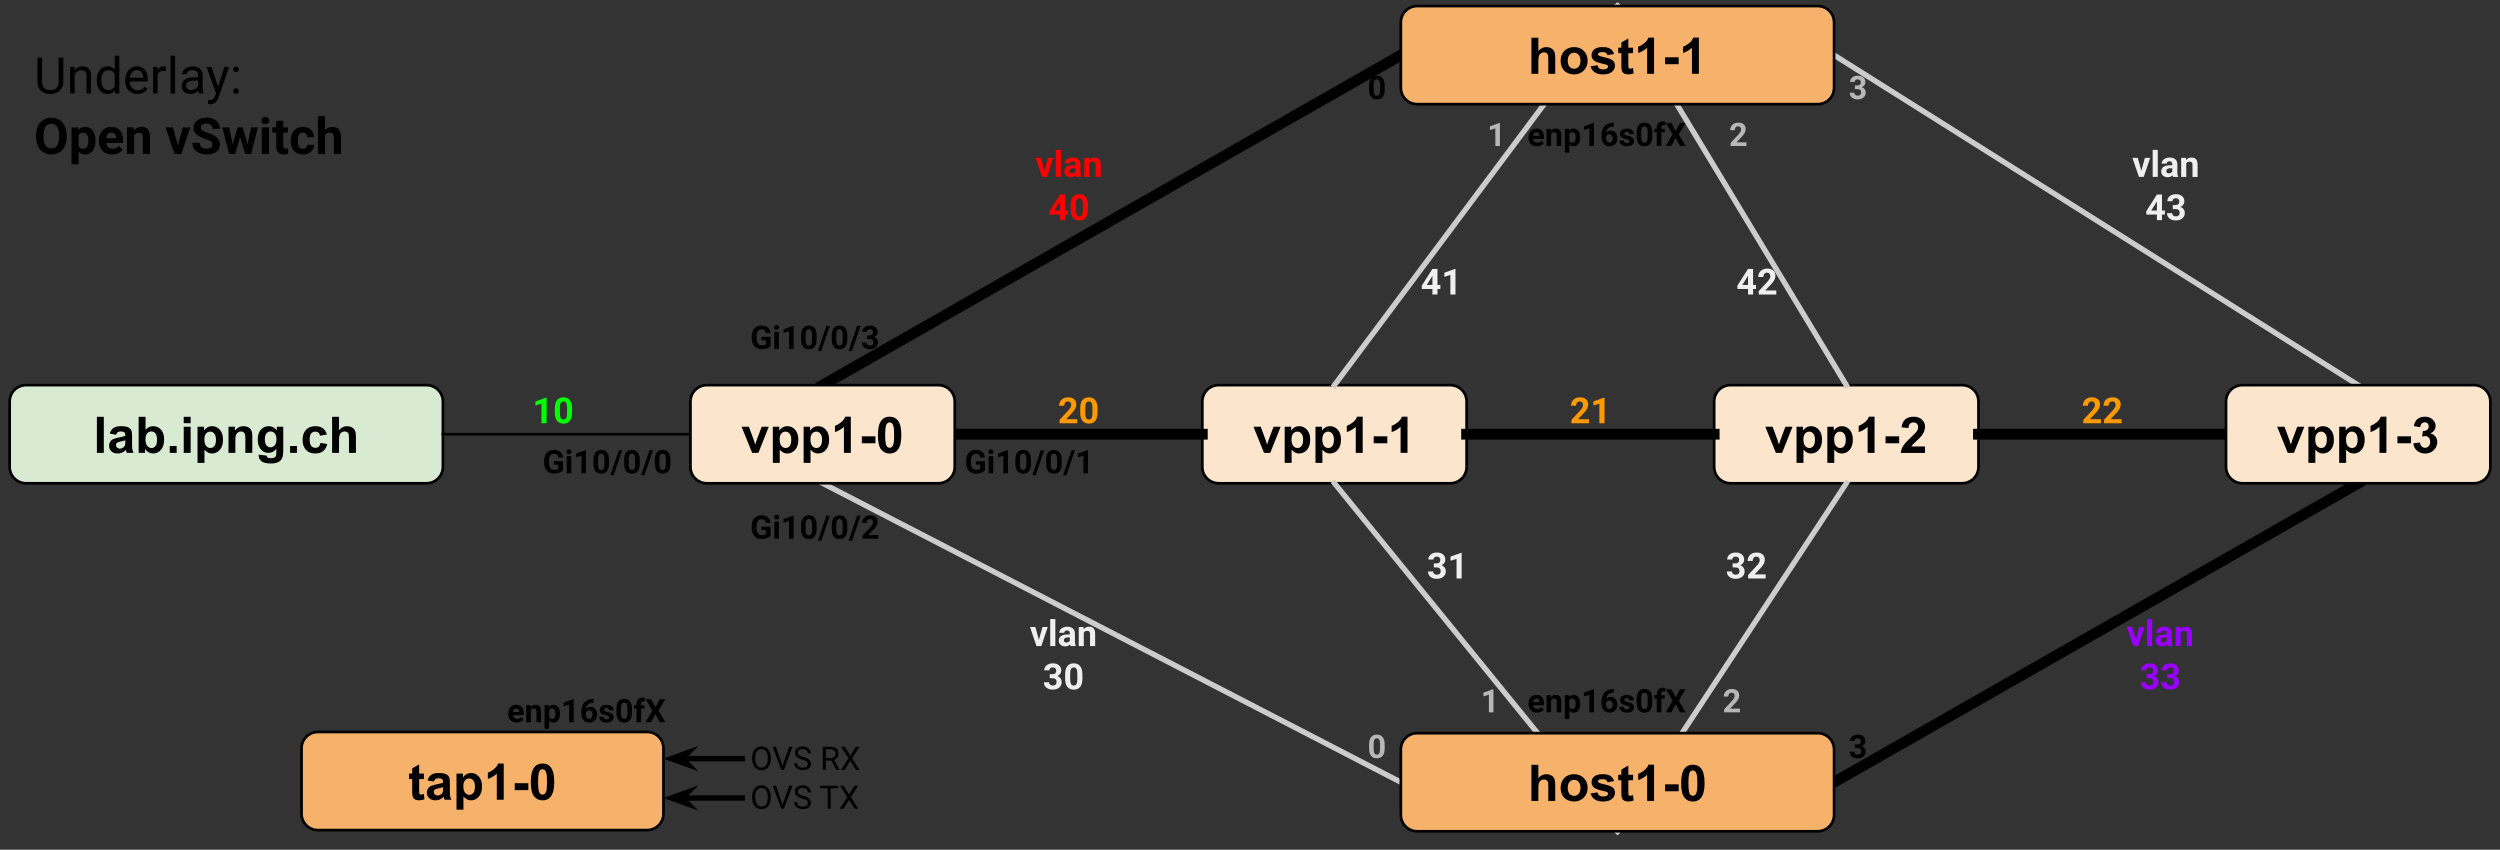 <svg version="1.1" viewBox="0.0 0.0 925.283 314.496" fill="none" stroke="none" stroke-linecap="square" stroke-miterlimit="10" xmlns:xlink="http://www.w3.org/1999/xlink" xmlns="http://www.w3.org/2000/svg"><rect x="0.0" y="0.0" width="925.283" height="314.496" fill="#333333" stroke="none"/><clipPath id="p.0"><path d="m0 0l925.283 0l0 314.496l-925.283 0l0 -314.496z" clip-rule="nonzero"/></clipPath><g clip-path="url(#p.0)"><path fill="#000000" fill-opacity="0.0" d="m0 0l925.283 0l0 314.496l-925.283 0z" fill-rule="evenodd"/><path fill="#d9ead3" d="m3.576 148.599l0 0c0 -3.343 2.71 -6.053 6.053 -6.053l148.241 0c1.605 0 3.145 0.638 4.28 1.773c1.135 1.135 1.773 2.675 1.773 4.28l0 24.21c0 3.343 -2.71 6.053 -6.053 6.053l-148.241 0l0 0c-3.343 0 -6.053 -2.71 -6.053 -6.053z" fill-rule="evenodd"/><path stroke="#000000" stroke-width="1.0" stroke-linejoin="round" stroke-linecap="butt" d="m3.576 148.599l0 0c0 -3.343 2.71 -6.053 6.053 -6.053l148.241 0c1.605 0 3.145 0.638 4.28 1.773c1.135 1.135 1.773 2.675 1.773 4.28l0 24.21c0 3.343 -2.71 6.053 -6.053 6.053l-148.241 0l0 0c-3.343 0 -6.053 -2.71 -6.053 -6.053z" fill-rule="evenodd"/><path fill="#000000" d="m35.861 167.623l0 -13.359l2.562 0l0 13.359l-2.562 0zm7.09 -6.719l-2.328 -0.422q0.406 -1.406 1.359 -2.078q0.953 -0.672 2.844 -0.672q1.703 0 2.547 0.406q0.844 0.406 1.172 1.031q0.344 0.625 0.344 2.281l-0.016 3.0q0 1.266 0.109 1.875q0.125 0.609 0.469 1.297l-2.531 0q-0.109 -0.25 -0.25 -0.75q-0.062 -0.234 -0.094 -0.312q-0.656 0.641 -1.406 0.969q-0.734 0.312 -1.594 0.312q-1.484 0 -2.344 -0.812q-0.859 -0.812 -0.859 -2.047q0 -0.828 0.391 -1.469q0.391 -0.641 1.094 -0.969q0.703 -0.344 2.031 -0.609q1.797 -0.328 2.484 -0.625l0 -0.25q0 -0.75 -0.359 -1.062q-0.359 -0.312 -1.375 -0.312q-0.688 0 -1.078 0.281q-0.375 0.266 -0.609 0.938zm3.422 2.078q-0.484 0.156 -1.562 0.391q-1.062 0.219 -1.391 0.438q-0.5 0.359 -0.5 0.906q0 0.531 0.406 0.938q0.406 0.391 1.016 0.391q0.703 0 1.328 -0.469q0.469 -0.344 0.609 -0.844q0.094 -0.328 0.094 -1.25l0 -0.5zm4.938 4.641l0 -13.359l2.562 0l0 4.812q1.172 -1.344 2.797 -1.344q1.766 0 2.922 1.281q1.156 1.281 1.156 3.672q0 2.484 -1.188 3.828q-1.172 1.328 -2.859 1.328q-0.828 0 -1.641 -0.406q-0.797 -0.422 -1.375 -1.234l0 1.422l-2.375 0zm2.531 -5.047q0 1.5 0.484 2.219q0.656 1.031 1.766 1.031q0.844 0 1.438 -0.719q0.594 -0.734 0.594 -2.297q0 -1.656 -0.609 -2.391q-0.594 -0.734 -1.531 -0.734q-0.922 0 -1.531 0.719q-0.609 0.719 -0.609 2.172zm8.974 5.047l0 -2.562l2.563 0l0 2.562l-2.563 0zm5.183 -10.984l0 -2.375l2.562 0l0 2.375l-2.562 0zm0 10.984l0 -9.672l2.562 0l0 9.672l-2.562 0zm5.105 -9.672l2.391 0l0 1.422q0.469 -0.734 1.25 -1.188q0.797 -0.453 1.766 -0.453q1.688 0 2.859 1.328q1.172 1.312 1.172 3.672q0 2.422 -1.188 3.766q-1.188 1.344 -2.859 1.344q-0.812 0 -1.469 -0.312q-0.641 -0.328 -1.359 -1.094l0 4.875l-2.562 0l0 -13.359zm2.531 4.672q0 1.625 0.641 2.406q0.656 0.781 1.578 0.781q0.906 0 1.484 -0.719q0.594 -0.719 0.594 -2.344q0 -1.516 -0.609 -2.25q-0.609 -0.75 -1.516 -0.75q-0.938 0 -1.562 0.734q-0.609 0.719 -0.609 2.141zm17.74 5.0l-2.562 0l0 -4.938q0 -1.562 -0.172 -2.016q-0.156 -0.469 -0.531 -0.719q-0.359 -0.266 -0.875 -0.266q-0.672 0 -1.203 0.375q-0.531 0.359 -0.734 0.969q-0.188 0.594 -0.188 2.219l0 4.375l-2.547 0l0 -9.672l2.375 0l0 1.422q1.266 -1.641 3.188 -1.641q0.844 0 1.547 0.312q0.703 0.297 1.062 0.781q0.359 0.469 0.5 1.078q0.141 0.594 0.141 1.703l0 6.016zm2.365 0.641l2.922 0.359q0.062 0.5 0.328 0.688q0.375 0.281 1.156 0.281q1.0 0 1.5 -0.297q0.328 -0.203 0.516 -0.656q0.109 -0.312 0.109 -1.172l0 -1.406q-1.141 1.562 -2.891 1.562q-1.953 0 -3.094 -1.656q-0.891 -1.297 -0.891 -3.234q0 -2.438 1.172 -3.719q1.172 -1.281 2.906 -1.281q1.797 0 2.969 1.578l0 -1.359l2.391 0l0 8.672q0 1.719 -0.281 2.562q-0.281 0.844 -0.797 1.328q-0.5 0.484 -1.359 0.75q-0.844 0.281 -2.156 0.281q-2.453 0 -3.484 -0.844q-1.031 -0.844 -1.031 -2.125q0 -0.141 0.016 -0.312zm2.281 -5.672q0 1.531 0.594 2.25q0.594 0.719 1.469 0.719q0.938 0 1.578 -0.734q0.656 -0.734 0.656 -2.172q0 -1.516 -0.625 -2.234q-0.609 -0.734 -1.562 -0.734q-0.922 0 -1.516 0.719q-0.594 0.719 -0.594 2.188zm9.349 5.031l0 -2.562l2.562 0l0 2.562l-2.562 0zm13.621 -6.812l-2.531 0.453q-0.125 -0.75 -0.578 -1.125q-0.453 -0.391 -1.172 -0.391q-0.953 0 -1.531 0.656q-0.562 0.656 -0.562 2.203q0 1.734 0.578 2.438q0.578 0.703 1.547 0.703q0.734 0 1.203 -0.406q0.469 -0.422 0.656 -1.422l2.516 0.422q-0.391 1.734 -1.516 2.625q-1.109 0.875 -2.969 0.875q-2.125 0 -3.391 -1.328q-1.25 -1.344 -1.25 -3.719q0 -2.391 1.266 -3.719q1.266 -1.344 3.422 -1.344q1.766 0 2.797 0.766q1.047 0.75 1.516 2.312zm4.485 -6.547l0 4.922q1.234 -1.453 2.953 -1.453q0.891 0 1.594 0.328q0.719 0.328 1.078 0.844q0.359 0.5 0.484 1.125q0.141 0.609 0.141 1.922l0 5.672l-2.562 0l0 -5.109q0 -1.516 -0.156 -1.922q-0.141 -0.422 -0.516 -0.656q-0.359 -0.25 -0.906 -0.25q-0.641 0 -1.141 0.312q-0.5 0.312 -0.734 0.938q-0.234 0.625 -0.234 1.844l0 4.844l-2.562 0l0 -13.359l2.562 0z" fill-rule="nonzero"/><path fill="#fce5cd" d="m444.988 148.599l0 0c0 -3.343 2.71 -6.053 6.053 -6.053l85.722 0c1.605 0 3.145 0.638 4.28 1.773c1.135 1.135 1.773 2.675 1.773 4.28l0 24.21c0 3.343 -2.71 6.053 -6.053 6.053l-85.722 0c-3.343 0 -6.053 -2.71 -6.053 -6.053z" fill-rule="evenodd"/><path stroke="#000000" stroke-width="1.0" stroke-linejoin="round" stroke-linecap="butt" d="m444.988 148.599l0 0c0 -3.343 2.71 -6.053 6.053 -6.053l85.722 0c1.605 0 3.145 0.638 4.28 1.773c1.135 1.135 1.773 2.675 1.773 4.28l0 24.21c0 3.343 -2.71 6.053 -6.053 6.053l-85.722 0c-3.343 0 -6.053 -2.71 -6.053 -6.053z" fill-rule="evenodd"/><path fill="#000000" d="m467.836 167.623l-3.906 -9.672l2.688 0l1.828 4.938l0.531 1.641q0.203 -0.625 0.266 -0.828q0.125 -0.406 0.266 -0.812l1.844 -4.938l2.625 0l-3.844 9.672l-2.297 0zm7.641 -9.672l2.391 0l0 1.422q0.469 -0.734 1.25 -1.188q0.797 -0.453 1.766 -0.453q1.688 0 2.859 1.328q1.172 1.312 1.172 3.672q0 2.422 -1.188 3.766q-1.188 1.344 -2.859 1.344q-0.812 0 -1.469 -0.312q-0.641 -0.328 -1.359 -1.094l0 4.875l-2.562 0l0 -13.359zm2.531 4.672q0 1.625 0.641 2.406q0.656 0.781 1.578 0.781q0.906 0 1.484 -0.719q0.594 -0.719 0.594 -2.344q0 -1.516 -0.609 -2.25q-0.609 -0.75 -1.516 -0.75q-0.938 0 -1.562 0.734q-0.609 0.719 -0.609 2.141zm8.865 -4.672l2.391 0l0 1.422q0.469 -0.734 1.25 -1.188q0.797 -0.453 1.766 -0.453q1.688 0 2.859 1.328q1.172 1.312 1.172 3.672q0 2.422 -1.188 3.766q-1.188 1.344 -2.859 1.344q-0.812 0 -1.469 -0.312q-0.641 -0.328 -1.359 -1.094l0 4.875l-2.562 0l0 -13.359zm2.531 4.672q0 1.625 0.641 2.406q0.656 0.781 1.578 0.781q0.906 0 1.484 -0.719q0.594 -0.719 0.594 -2.344q0 -1.516 -0.609 -2.25q-0.609 -0.75 -1.516 -0.75q-0.938 0 -1.562 0.734q-0.609 0.719 -0.609 2.141zm14.943 5.0l-2.562 0l0 -9.641q-1.406 1.312 -3.312 1.938l0 -2.328q1.016 -0.328 2.188 -1.234q1.172 -0.922 1.609 -2.141l2.078 0l0 13.406zm4.079 -3.562l0 -2.562l5.031 0l0 2.562l-5.031 0zm12.51 3.562l-2.562 0l0 -9.641q-1.406 1.312 -3.312 1.938l0 -2.328q1.016 -0.328 2.188 -1.234q1.172 -0.922 1.609 -2.141l2.078 0l0 13.406z" fill-rule="nonzero"/><path fill="#fce5cd" d="m634.434 148.599l0 0c0 -3.343 2.71 -6.053 6.053 -6.053l85.722 0c1.605 0 3.145 0.638 4.28 1.773c1.135 1.135 1.773 2.675 1.773 4.28l0 24.21c0 3.343 -2.71 6.053 -6.053 6.053l-85.722 0c-3.343 0 -6.053 -2.71 -6.053 -6.053z" fill-rule="evenodd"/><path stroke="#000000" stroke-width="1.0" stroke-linejoin="round" stroke-linecap="butt" d="m634.434 148.599l0 0c0 -3.343 2.71 -6.053 6.053 -6.053l85.722 0c1.605 0 3.145 0.638 4.28 1.773c1.135 1.135 1.773 2.675 1.773 4.28l0 24.21c0 3.343 -2.71 6.053 -6.053 6.053l-85.722 0c-3.343 0 -6.053 -2.71 -6.053 -6.053z" fill-rule="evenodd"/><path fill="#000000" d="m657.282 167.623l-3.906 -9.672l2.688 0l1.828 4.938l0.531 1.641q0.203 -0.625 0.266 -0.828q0.125 -0.406 0.266 -0.812l1.844 -4.938l2.625 0l-3.844 9.672l-2.297 0zm7.641 -9.672l2.391 0l0 1.422q0.469 -0.734 1.25 -1.188q0.797 -0.453 1.766 -0.453q1.688 0 2.859 1.328q1.172 1.312 1.172 3.672q0 2.422 -1.188 3.766q-1.188 1.344 -2.859 1.344q-0.812 0 -1.469 -0.312q-0.641 -0.328 -1.359 -1.094l0 4.875l-2.562 0l0 -13.359zm2.531 4.672q0 1.625 0.641 2.406q0.656 0.781 1.578 0.781q0.906 0 1.484 -0.719q0.594 -0.719 0.594 -2.344q0 -1.516 -0.609 -2.25q-0.609 -0.75 -1.516 -0.75q-0.938 0 -1.562 0.734q-0.609 0.719 -0.609 2.141zm8.865 -4.672l2.391 0l0 1.422q0.469 -0.734 1.25 -1.188q0.797 -0.453 1.766 -0.453q1.688 0 2.859 1.328q1.172 1.312 1.172 3.672q0 2.422 -1.188 3.766q-1.188 1.344 -2.859 1.344q-0.812 0 -1.469 -0.312q-0.641 -0.328 -1.359 -1.094l0 4.875l-2.562 0l0 -13.359zm2.531 4.672q0 1.625 0.641 2.406q0.656 0.781 1.578 0.781q0.906 0 1.484 -0.719q0.594 -0.719 0.594 -2.344q0 -1.516 -0.609 -2.25q-0.609 -0.75 -1.516 -0.75q-0.938 0 -1.562 0.734q-0.609 0.719 -0.609 2.141zm14.943 5.0l-2.562 0l0 -9.641q-1.406 1.312 -3.312 1.938l0 -2.328q1.016 -0.328 2.188 -1.234q1.172 -0.922 1.609 -2.141l2.078 0l0 13.406zm4.079 -3.562l0 -2.562l5.031 0l0 2.562l-5.031 0zm14.603 1.188l0 2.375l-8.969 0q0.141 -1.344 0.859 -2.547q0.734 -1.219 2.891 -3.203q1.734 -1.625 2.125 -2.188q0.531 -0.797 0.531 -1.578q0 -0.844 -0.469 -1.297q-0.453 -0.469 -1.266 -0.469q-0.797 0 -1.281 0.484q-0.469 0.469 -0.547 1.594l-2.547 -0.25q0.234 -2.109 1.422 -3.031q1.203 -0.922 3.016 -0.922q1.969 0 3.094 1.062q1.141 1.062 1.141 2.656q0 0.891 -0.328 1.719q-0.312 0.812 -1.016 1.703q-0.469 0.594 -1.688 1.703q-1.203 1.109 -1.531 1.484q-0.312 0.359 -0.516 0.703l5.078 0z" fill-rule="nonzero"/><path fill="#000000" fill-opacity="0.0" d="m163.923 160.703l91.622 0" fill-rule="evenodd"/><path stroke="#000000" stroke-width="1.0" stroke-linejoin="round" stroke-linecap="butt" d="m163.923 160.703l91.622 0" fill-rule="evenodd"/><path fill="#000000" fill-opacity="0.0" d="m353.369 160.703l91.622 0" fill-rule="evenodd"/><path stroke="#000000" stroke-width="4.0" stroke-linejoin="round" stroke-linecap="butt" d="m353.369 160.703l91.622 0" fill-rule="evenodd"/><path fill="#000000" fill-opacity="0.0" d="m542.815 160.703l91.622 0" fill-rule="evenodd"/><path stroke="#000000" stroke-width="4.0" stroke-linejoin="round" stroke-linecap="butt" d="m542.815 160.703l91.622 0" fill-rule="evenodd"/><path fill="#000000" fill-opacity="0.0" d="m732.261 160.703l91.622 0" fill-rule="evenodd"/><path stroke="#000000" stroke-width="4.0" stroke-linejoin="round" stroke-linecap="butt" d="m732.261 160.703l91.622 0" fill-rule="evenodd"/><path fill="#000000" fill-opacity="0.0" d="m872.794 178.861l-193.984 110.646" fill-rule="evenodd"/><path stroke="#000000" stroke-width="4.0" stroke-linejoin="round" stroke-linecap="butt" d="m872.794 178.861l-193.984 110.646" fill-rule="evenodd"/><path fill="#000000" fill-opacity="0.0" d="m304.455 178.861l214.016 110.646" fill-rule="evenodd"/><path stroke="#cccccc" stroke-width="2.0" stroke-linejoin="round" stroke-linecap="butt" d="m304.455 178.861l214.016 110.646" fill-rule="evenodd"/><path fill="#000000" fill-opacity="0.0" d="m304.455 142.546l214.016 -122.142" fill-rule="evenodd"/><path stroke="#000000" stroke-width="4.0" stroke-linejoin="round" stroke-linecap="butt" d="m304.455 142.546l214.016 -122.142" fill-rule="evenodd"/><path fill="#000000" fill-opacity="0.0" d="m678.812 20.399l193.984 122.142" fill-rule="evenodd"/><path stroke="#cccccc" stroke-width="2.0" stroke-linejoin="round" stroke-linecap="butt" d="m678.812 20.399l193.984 122.142" fill-rule="evenodd"/><path fill="#000000" fill-opacity="0.0" d="m493.902 142.546l104.724 -140.315" fill-rule="evenodd"/><path stroke="#cccccc" stroke-width="2.0" stroke-linejoin="round" stroke-linecap="butt" d="m493.902 142.546l104.724 -140.315" fill-rule="evenodd"/><path fill="#000000" fill-opacity="0.0" d="m683.348 142.546l-84.693 -140.315" fill-rule="evenodd"/><path stroke="#cccccc" stroke-width="2.0" stroke-linejoin="round" stroke-linecap="butt" d="m683.348 142.546l-84.693 -140.315" fill-rule="evenodd"/><path fill="#000000" fill-opacity="0.0" d="m683.348 178.861l-84.693 128.819" fill-rule="evenodd"/><path stroke="#cccccc" stroke-width="2.0" stroke-linejoin="round" stroke-linecap="butt" d="m683.348 178.861l-84.693 128.819" fill-rule="evenodd"/><path fill="#000000" fill-opacity="0.0" d="m493.902 178.861l104.724 128.819" fill-rule="evenodd"/><path stroke="#cccccc" stroke-width="2.0" stroke-linejoin="round" stroke-linecap="butt" d="m493.902 178.861l104.724 128.819" fill-rule="evenodd"/><path fill="#f6b26b" d="m518.466 8.294l0 0c0 -3.343 2.71 -6.053 6.053 -6.053l148.241 0c1.605 0 3.145 0.638 4.28 1.773c1.135 1.135 1.773 2.675 1.773 4.28l0 24.21c0 3.343 -2.71 6.053 -6.053 6.053l-148.241 0l0 0c-3.343 0 -6.053 -2.71 -6.053 -6.053z" fill-rule="evenodd"/><path stroke="#000000" stroke-width="1.0" stroke-linejoin="round" stroke-linecap="butt" d="m518.466 8.294l0 0c0 -3.343 2.71 -6.053 6.053 -6.053l148.241 0c1.605 0 3.145 0.638 4.28 1.773c1.135 1.135 1.773 2.675 1.773 4.28l0 24.21c0 3.343 -2.71 6.053 -6.053 6.053l-148.241 0l0 0c-3.343 0 -6.053 -2.71 -6.053 -6.053z" fill-rule="evenodd"/><path fill="#000000" d="m569.357 13.96l0 4.922q1.234 -1.453 2.953 -1.453q0.891 0 1.594 0.328q0.719 0.328 1.078 0.844q0.359 0.5 0.484 1.125q0.141 0.609 0.141 1.922l0 5.672l-2.562 0l0 -5.109q0 -1.516 -0.156 -1.922q-0.141 -0.422 -0.516 -0.656q-0.359 -0.25 -0.906 -0.25q-0.641 0 -1.141 0.312q-0.5 0.312 -0.734 0.938q-0.234 0.625 -0.234 1.844l0 4.844l-2.562 0l0 -13.359l2.562 0zm8.255 8.391q0 -1.281 0.625 -2.469q0.625 -1.203 1.781 -1.828q1.156 -0.625 2.578 -0.625q2.188 0 3.594 1.422q1.406 1.422 1.406 3.609q0 2.188 -1.422 3.641q-1.422 1.438 -3.562 1.438q-1.328 0 -2.547 -0.594q-1.203 -0.609 -1.828 -1.766q-0.625 -1.172 -0.625 -2.828zm2.625 0.125q0 1.453 0.672 2.219q0.688 0.75 1.688 0.75q1.0 0 1.672 -0.75q0.688 -0.766 0.688 -2.234q0 -1.422 -0.688 -2.188q-0.672 -0.766 -1.672 -0.766q-1.0 0 -1.688 0.766q-0.672 0.766 -0.672 2.203zm8.458 2.078l2.562 -0.391q0.172 0.75 0.672 1.141q0.5 0.391 1.406 0.391q0.984 0 1.484 -0.375q0.344 -0.25 0.344 -0.672q0 -0.297 -0.188 -0.484q-0.188 -0.188 -0.859 -0.344q-3.094 -0.688 -3.922 -1.25q-1.141 -0.781 -1.141 -2.172q0 -1.266 0.984 -2.109q1.0 -0.859 3.078 -0.859q1.984 0 2.953 0.656q0.969 0.641 1.328 1.906l-2.406 0.438q-0.156 -0.562 -0.594 -0.859q-0.422 -0.297 -1.234 -0.297q-1.0 0 -1.438 0.281q-0.297 0.203 -0.297 0.516q0 0.266 0.25 0.469q0.344 0.25 2.391 0.719q2.047 0.453 2.859 1.141q0.797 0.672 0.797 1.891q0 1.344 -1.109 2.297q-1.109 0.953 -3.281 0.953q-1.984 0 -3.141 -0.797q-1.141 -0.812 -1.5 -2.188zm15.719 -6.906l0 2.031l-1.75 0l0 3.906q0 1.188 0.047 1.391q0.047 0.188 0.219 0.312q0.188 0.125 0.438 0.125q0.359 0 1.031 -0.25l0.219 2.0q-0.891 0.375 -2.016 0.375q-0.703 0 -1.266 -0.234q-0.547 -0.234 -0.812 -0.594q-0.25 -0.375 -0.344 -1.0q-0.094 -0.453 -0.094 -1.812l0 -4.219l-1.172 0l0 -2.031l1.172 0l0 -1.922l2.578 -1.5l0 3.422l1.75 0zm7.775 9.672l-2.562 0l0 -9.641q-1.406 1.312 -3.312 1.938l0 -2.328q1.016 -0.328 2.188 -1.234q1.172 -0.922 1.609 -2.141l2.078 0l0 13.406zm4.079 -3.562l0 -2.562l5.031 0l0 2.562l-5.031 0zm12.51 3.562l-2.562 0l0 -9.641q-1.406 1.312 -3.312 1.938l0 -2.328q1.016 -0.328 2.188 -1.234q1.172 -0.922 1.609 -2.141l2.078 0l0 13.406z" fill-rule="nonzero"/><path fill="#f6b26b" d="m518.466 277.402l0 0c0 -3.343 2.71 -6.053 6.053 -6.053l148.241 0c1.605 0 3.145 0.638 4.28 1.773c1.135 1.135 1.773 2.675 1.773 4.28l0 24.21c0 3.343 -2.71 6.053 -6.053 6.053l-148.241 0l0 0c-3.343 0 -6.053 -2.71 -6.053 -6.053z" fill-rule="evenodd"/><path stroke="#000000" stroke-width="1.0" stroke-linejoin="round" stroke-linecap="butt" d="m518.466 277.402l0 0c0 -3.343 2.71 -6.053 6.053 -6.053l148.241 0c1.605 0 3.145 0.638 4.28 1.773c1.135 1.135 1.773 2.675 1.773 4.28l0 24.21c0 3.343 -2.71 6.053 -6.053 6.053l-148.241 0l0 0c-3.343 0 -6.053 -2.71 -6.053 -6.053z" fill-rule="evenodd"/><path fill="#000000" d="m569.357 283.067l0 4.922q1.234 -1.453 2.953 -1.453q0.891 0 1.594 0.328q0.719 0.328 1.078 0.844q0.359 0.5 0.484 1.125q0.141 0.609 0.141 1.922l0 5.672l-2.562 0l0 -5.109q0 -1.516 -0.156 -1.922q-0.141 -0.422 -0.516 -0.656q-0.359 -0.25 -0.906 -0.25q-0.641 0 -1.141 0.312q-0.5 0.312 -0.734 0.938q-0.234 0.625 -0.234 1.844l0 4.844l-2.562 0l0 -13.359l2.562 0zm8.255 8.391q0 -1.281 0.625 -2.469q0.625 -1.203 1.781 -1.828q1.156 -0.625 2.578 -0.625q2.188 0 3.594 1.422q1.406 1.422 1.406 3.609q0 2.188 -1.422 3.641q-1.422 1.438 -3.562 1.438q-1.328 0 -2.547 -0.594q-1.203 -0.609 -1.828 -1.766q-0.625 -1.172 -0.625 -2.828zm2.625 0.125q0 1.453 0.672 2.219q0.688 0.75 1.688 0.75q1.0 0 1.672 -0.75q0.688 -0.766 0.688 -2.234q0 -1.422 -0.688 -2.188q-0.672 -0.766 -1.672 -0.766q-1.0 0 -1.688 0.766q-0.672 0.766 -0.672 2.203zm8.458 2.078l2.562 -0.391q0.172 0.75 0.672 1.141q0.5 0.391 1.406 0.391q0.984 0 1.484 -0.375q0.344 -0.25 0.344 -0.672q0 -0.297 -0.188 -0.484q-0.188 -0.188 -0.859 -0.344q-3.094 -0.688 -3.922 -1.25q-1.141 -0.781 -1.141 -2.172q0 -1.266 0.984 -2.109q1.0 -0.859 3.078 -0.859q1.984 0 2.953 0.656q0.969 0.641 1.328 1.906l-2.406 0.438q-0.156 -0.562 -0.594 -0.859q-0.422 -0.297 -1.234 -0.297q-1.0 0 -1.438 0.281q-0.297 0.203 -0.297 0.516q0 0.266 0.25 0.469q0.344 0.25 2.391 0.719q2.047 0.453 2.859 1.141q0.797 0.672 0.797 1.891q0 1.344 -1.109 2.297q-1.109 0.953 -3.281 0.953q-1.984 0 -3.141 -0.797q-1.141 -0.812 -1.5 -2.188zm15.719 -6.906l0 2.031l-1.75 0l0 3.906q0 1.188 0.047 1.391q0.047 0.188 0.219 0.312q0.188 0.125 0.438 0.125q0.359 0 1.031 -0.25l0.219 2.0q-0.891 0.375 -2.016 0.375q-0.703 0 -1.266 -0.234q-0.547 -0.234 -0.812 -0.594q-0.25 -0.375 -0.344 -1.0q-0.094 -0.453 -0.094 -1.812l0 -4.219l-1.172 0l0 -2.031l1.172 0l0 -1.922l2.578 -1.5l0 3.422l1.75 0zm7.775 9.672l-2.562 0l0 -9.641q-1.406 1.312 -3.312 1.938l0 -2.328q1.016 -0.328 2.188 -1.234q1.172 -0.922 1.609 -2.141l2.078 0l0 13.406zm4.079 -3.562l0 -2.562l5.031 0l0 2.562l-5.031 0zm10.291 -9.844q1.938 0 3.031 1.375q1.297 1.641 1.297 5.438q0 3.797 -1.312 5.453q-1.078 1.375 -3.016 1.375q-1.953 0 -3.156 -1.5q-1.188 -1.5 -1.188 -5.344q0 -3.781 1.312 -5.438q1.078 -1.359 3.031 -1.359zm0 2.125q-0.469 0 -0.844 0.297q-0.359 0.297 -0.562 1.062q-0.25 0.984 -0.25 3.328q0 2.359 0.234 3.234q0.234 0.875 0.594 1.172q0.359 0.297 0.828 0.297q0.453 0 0.812 -0.297q0.375 -0.297 0.578 -1.062q0.266 -0.984 0.266 -3.344q0 -2.344 -0.25 -3.219q-0.234 -0.875 -0.594 -1.172q-0.359 -0.297 -0.812 -0.297z" fill-rule="nonzero"/><path fill="#000000" fill-opacity="0.0" d="m348.013 154.651l84.693 0l0 33.921l-84.693 0z" fill-rule="evenodd"/><path fill="#000000" d="m364.529 174.093q-0.484 0.562 -1.359 0.891q-0.859 0.312 -1.906 0.312q-1.109 0 -1.953 -0.484q-0.828 -0.484 -1.281 -1.406q-0.453 -0.922 -0.469 -2.172l0 -0.578q0 -1.281 0.422 -2.203q0.438 -0.938 1.25 -1.438q0.812 -0.5 1.906 -0.5q1.516 0 2.375 0.734q0.859 0.719 1.016 2.109l-1.719 0q-0.109 -0.734 -0.516 -1.078q-0.406 -0.344 -1.109 -0.344q-0.891 0 -1.359 0.672q-0.469 0.672 -0.469 2.016l0 0.531q0 1.344 0.5 2.031q0.516 0.688 1.5 0.688q0.984 0 1.406 -0.422l0 -1.469l-1.594 0l0 -1.297l3.359 0l0 3.406zm3.096 1.078l-1.703 0l0 -6.344l1.703 0l0 6.344zm-1.797 -7.984q0 -0.375 0.25 -0.625q0.266 -0.25 0.703 -0.25q0.422 0 0.672 0.25q0.266 0.25 0.266 0.625q0 0.391 -0.266 0.641q-0.25 0.234 -0.688 0.234q-0.422 0 -0.688 -0.234q-0.25 -0.25 -0.25 -0.641zm7.229 7.984l-1.688 0l0 -6.531l-2.016 0.625l0 -1.375l3.531 -1.266l0.172 0l0 8.547zm8.525 -3.531q0 1.766 -0.734 2.719q-0.734 0.938 -2.141 0.938q-1.406 0 -2.141 -0.922q-0.734 -0.922 -0.75 -2.641l0 -1.578q0 -1.781 0.734 -2.703q0.75 -0.938 2.141 -0.938q1.391 0 2.125 0.922q0.75 0.922 0.766 2.641l0 1.562zm-1.703 -1.719q0 -1.062 -0.297 -1.547q-0.281 -0.484 -0.891 -0.484q-0.594 0 -0.891 0.469q-0.281 0.453 -0.297 1.438l0 2.062q0 1.047 0.281 1.562q0.281 0.5 0.922 0.5q0.609 0 0.891 -0.484q0.281 -0.484 0.281 -1.484l0 -2.031zm3.447 5.984l-1.266 0l3.141 -9.266l1.266 0l-3.141 9.266zm9.623 -4.266q0 1.766 -0.734 2.719q-0.734 0.938 -2.141 0.938q-1.406 0 -2.141 -0.922q-0.734 -0.922 -0.75 -2.641l0 -1.578q0 -1.781 0.734 -2.703q0.75 -0.938 2.141 -0.938q1.391 0 2.125 0.922q0.75 0.922 0.766 2.641l0 1.562zm-1.703 -1.719q0 -1.062 -0.297 -1.547q-0.281 -0.484 -0.891 -0.484q-0.594 0 -0.891 0.469q-0.281 0.453 -0.297 1.438l0 2.062q0 1.047 0.281 1.562q0.281 0.5 0.922 0.5q0.609 0 0.891 -0.484q0.281 -0.484 0.281 -1.484l0 -2.031zm3.447 5.984l-1.266 0l3.141 -9.266l1.266 0l-3.141 9.266zm7.982 -0.734l-1.688 0l0 -6.531l-2.016 0.625l0 -1.375l3.531 -1.266l0.172 0l0 8.547z" fill-rule="nonzero"/><path fill="#000000" fill-opacity="0.0" d="m268.675 178.861l84.693 0l0 33.921l-84.693 0z" fill-rule="evenodd"/><path fill="#000000" d="m285.19 198.303q-0.484 0.562 -1.359 0.891q-0.859 0.312 -1.906 0.312q-1.109 0 -1.953 -0.484q-0.828 -0.484 -1.281 -1.406q-0.453 -0.922 -0.469 -2.172l0 -0.578q0 -1.281 0.422 -2.203q0.438 -0.938 1.25 -1.438q0.812 -0.5 1.906 -0.5q1.516 0 2.375 0.734q0.859 0.719 1.016 2.109l-1.719 0q-0.109 -0.734 -0.516 -1.078q-0.406 -0.344 -1.109 -0.344q-0.891 0 -1.359 0.672q-0.469 0.672 -0.469 2.016l0 0.531q0 1.344 0.5 2.031q0.516 0.688 1.5 0.688q0.984 0 1.406 -0.422l0 -1.469l-1.594 0l0 -1.297l3.359 0l0 3.406zm3.096 1.078l-1.703 0l0 -6.344l1.703 0l0 6.344zm-1.797 -7.984q0 -0.375 0.25 -0.625q0.266 -0.25 0.703 -0.25q0.422 0 0.672 0.25q0.266 0.25 0.266 0.625q0 0.391 -0.266 0.641q-0.25 0.234 -0.688 0.234q-0.422 0 -0.688 -0.234q-0.25 -0.25 -0.25 -0.641zm7.229 7.984l-1.688 0l0 -6.531l-2.016 0.625l0 -1.375l3.531 -1.266l0.172 0l0 8.547zm8.525 -3.531q0 1.766 -0.734 2.719q-0.734 0.938 -2.141 0.938q-1.406 0 -2.141 -0.922q-0.734 -0.922 -0.75 -2.641l0 -1.578q0 -1.781 0.734 -2.703q0.75 -0.938 2.141 -0.938q1.391 0 2.125 0.922q0.75 0.922 0.766 2.641l0 1.562zm-1.703 -1.719q0 -1.062 -0.297 -1.547q-0.281 -0.484 -0.891 -0.484q-0.594 0 -0.891 0.469q-0.281 0.453 -0.297 1.438l0 2.062q0 1.047 0.281 1.562q0.281 0.5 0.922 0.5q0.609 0 0.891 -0.484q0.281 -0.484 0.281 -1.484l0 -2.031zm3.447 5.984l-1.266 0l3.141 -9.266l1.266 0l-3.141 9.266zm9.623 -4.266q0 1.766 -0.734 2.719q-0.734 0.938 -2.141 0.938q-1.406 0 -2.141 -0.922q-0.734 -0.922 -0.75 -2.641l0 -1.578q0 -1.781 0.734 -2.703q0.75 -0.938 2.141 -0.938q1.391 0 2.125 0.922q0.75 0.922 0.766 2.641l0 1.562zm-1.703 -1.719q0 -1.062 -0.297 -1.547q-0.281 -0.484 -0.891 -0.484q-0.594 0 -0.891 0.469q-0.281 0.453 -0.297 1.438l0 2.062q0 1.047 0.281 1.562q0.281 0.5 0.922 0.5q0.609 0 0.891 -0.484q0.281 -0.484 0.281 -1.484l0 -2.031zm3.447 5.984l-1.266 0l3.141 -9.266l1.266 0l-3.141 9.266zm9.717 -0.734l-5.844 0l0 -1.156l2.766 -2.953q0.562 -0.609 0.828 -1.078q0.281 -0.469 0.281 -0.875q0 -0.578 -0.297 -0.891q-0.281 -0.328 -0.812 -0.328q-0.578 0 -0.906 0.391q-0.328 0.391 -0.328 1.047l-1.703 0q0 -0.781 0.375 -1.422q0.375 -0.656 1.047 -1.016q0.688 -0.375 1.547 -0.375q1.312 0 2.047 0.641q0.734 0.625 0.734 1.781q0 0.641 -0.328 1.297q-0.328 0.656 -1.125 1.531l-1.938 2.047l3.656 0l0 1.359z" fill-rule="nonzero"/><path fill="#000000" fill-opacity="0.0" d="m268.675 108.625l84.693 0l0 33.921l-84.693 0z" fill-rule="evenodd"/><path fill="#000000" d="m285.19 128.067q-0.484 0.562 -1.359 0.891q-0.859 0.312 -1.906 0.312q-1.109 0 -1.953 -0.484q-0.828 -0.484 -1.281 -1.406q-0.453 -0.922 -0.469 -2.172l0 -0.578q0 -1.281 0.422 -2.203q0.438 -0.938 1.25 -1.438q0.812 -0.5 1.906 -0.5q1.516 0 2.375 0.734q0.859 0.719 1.016 2.109l-1.719 0q-0.109 -0.734 -0.516 -1.078q-0.406 -0.344 -1.109 -0.344q-0.891 0 -1.359 0.672q-0.469 0.672 -0.469 2.016l0 0.531q0 1.344 0.5 2.031q0.516 0.688 1.5 0.688q0.984 0 1.406 -0.422l0 -1.469l-1.594 0l0 -1.297l3.359 0l0 3.406zm3.096 1.078l-1.703 0l0 -6.344l1.703 0l0 6.344zm-1.797 -7.984q0 -0.375 0.25 -0.625q0.266 -0.25 0.703 -0.25q0.422 0 0.672 0.25q0.266 0.25 0.266 0.625q0 0.391 -0.266 0.641q-0.25 0.234 -0.688 0.234q-0.422 0 -0.688 -0.234q-0.25 -0.25 -0.25 -0.641zm7.229 7.984l-1.688 0l0 -6.531l-2.016 0.625l0 -1.375l3.531 -1.266l0.172 0l0 8.547zm8.525 -3.531q0 1.766 -0.734 2.719q-0.734 0.938 -2.141 0.938q-1.406 0 -2.141 -0.922q-0.734 -0.922 -0.75 -2.641l0 -1.578q0 -1.781 0.734 -2.703q0.75 -0.938 2.141 -0.938q1.391 0 2.125 0.922q0.75 0.922 0.766 2.641l0 1.562zm-1.703 -1.719q0 -1.062 -0.297 -1.547q-0.281 -0.484 -0.891 -0.484q-0.594 0 -0.891 0.469q-0.281 0.453 -0.297 1.438l0 2.062q0 1.047 0.281 1.562q0.281 0.5 0.922 0.5q0.609 0 0.891 -0.484q0.281 -0.484 0.281 -1.484l0 -2.031zm3.447 5.984l-1.266 0l3.141 -9.266l1.266 0l-3.141 9.266zm9.623 -4.266q0 1.766 -0.734 2.719q-0.734 0.938 -2.141 0.938q-1.406 0 -2.141 -0.922q-0.734 -0.922 -0.75 -2.641l0 -1.578q0 -1.781 0.734 -2.703q0.75 -0.938 2.141 -0.938q1.391 0 2.125 0.922q0.75 0.922 0.766 2.641l0 1.562zm-1.703 -1.719q0 -1.062 -0.297 -1.547q-0.281 -0.484 -0.891 -0.484q-0.594 0 -0.891 0.469q-0.281 0.453 -0.297 1.438l0 2.062q0 1.047 0.281 1.562q0.281 0.5 0.922 0.5q0.609 0 0.891 -0.484q0.281 -0.484 0.281 -1.484l0 -2.031zm3.447 5.984l-1.266 0l3.141 -9.266l1.266 0l-3.141 9.266zm5.592 -5.75l0.906 0q0.641 0 0.953 -0.312q0.312 -0.328 0.312 -0.859q0 -0.516 -0.312 -0.797q-0.297 -0.297 -0.844 -0.297q-0.484 0 -0.812 0.266q-0.328 0.266 -0.328 0.688l-1.688 0q0 -0.656 0.359 -1.188q0.359 -0.531 1.0 -0.828q0.656 -0.312 1.438 -0.312q1.344 0 2.109 0.656q0.781 0.641 0.781 1.781q0 0.594 -0.359 1.094q-0.359 0.484 -0.938 0.734q0.719 0.266 1.062 0.781q0.359 0.516 0.359 1.219q0 1.141 -0.828 1.828q-0.828 0.688 -2.188 0.688q-1.281 0 -2.094 -0.672q-0.812 -0.688 -0.812 -1.797l1.688 0q0 0.484 0.359 0.797q0.375 0.297 0.891 0.297q0.609 0 0.953 -0.312q0.344 -0.328 0.344 -0.859q0 -1.266 -1.406 -1.266l-0.906 0l0 -1.328z" fill-rule="nonzero"/><path fill="#000000" fill-opacity="0.0" d="m556.294 243.126l84.693 0l0 33.921l-84.693 0z" fill-rule="evenodd"/><path fill="#000000" d="m568.856 263.771q-1.391 0 -2.266 -0.859q-0.875 -0.859 -0.875 -2.281l0 -0.172q0 -0.953 0.359 -1.703q0.375 -0.75 1.047 -1.156q0.688 -0.406 1.547 -0.406q1.312 0 2.047 0.828q0.75 0.812 0.75 2.312l0 0.688l-4.031 0q0.078 0.625 0.484 1.0q0.422 0.375 1.062 0.375q0.969 0 1.516 -0.703l0.844 0.922q-0.391 0.547 -1.047 0.859q-0.641 0.297 -1.438 0.297zm-0.188 -5.219q-0.5 0 -0.812 0.344q-0.312 0.344 -0.406 0.969l2.359 0l0 -0.125q-0.016 -0.562 -0.312 -0.875q-0.281 -0.312 -0.828 -0.312zm5.314 -1.25l0.062 0.734q0.672 -0.844 1.812 -0.844q1.016 0 1.5 0.594q0.5 0.578 0.516 1.766l0 4.094l-1.703 0l0 -4.062q0 -0.531 -0.234 -0.766q-0.234 -0.25 -0.781 -0.25q-0.703 0 -1.062 0.609l0 4.469l-1.703 0l0 -6.344l1.594 0zm10.877 3.234q0 1.469 -0.672 2.359q-0.656 0.875 -1.797 0.875q-0.953 0 -1.547 -0.672l0 2.984l-1.688 0l0 -8.781l1.562 0l0.062 0.625q0.609 -0.734 1.609 -0.734q1.172 0 1.812 0.875q0.656 0.859 0.656 2.375l0 0.094zm-1.688 -0.125q0 -0.891 -0.328 -1.359q-0.312 -0.484 -0.906 -0.484q-0.797 0 -1.094 0.609l0 2.594q0.312 0.625 1.109 0.625q1.219 0 1.219 -1.984zm6.771 3.234l-1.688 0l0 -6.531l-2.016 0.625l0 -1.375l3.531 -1.266l0.172 0l0 8.547zm7.369 -8.625l0 1.406l-0.156 0q-1.156 0.016 -1.859 0.594q-0.688 0.578 -0.828 1.609q0.672 -0.688 1.703 -0.688q1.125 0 1.781 0.797q0.656 0.797 0.656 2.094q0 0.828 -0.359 1.5q-0.359 0.672 -1.031 1.062q-0.656 0.375 -1.484 0.375q-1.344 0 -2.172 -0.938q-0.828 -0.953 -0.828 -2.516l0 -0.609q0 -1.391 0.516 -2.453q0.531 -1.062 1.5 -1.641q0.984 -0.578 2.281 -0.594l0.281 0zm-1.656 4.281q-0.406 0 -0.75 0.219q-0.328 0.203 -0.484 0.562l0 0.516q0 0.844 0.328 1.328q0.344 0.469 0.953 0.469q0.547 0 0.875 -0.422q0.344 -0.438 0.344 -1.125q0 -0.703 -0.344 -1.125q-0.344 -0.422 -0.922 -0.422zm7.447 2.594q0 -0.312 -0.312 -0.484q-0.297 -0.188 -0.969 -0.328q-2.266 -0.469 -2.266 -1.922q0 -0.844 0.688 -1.406q0.703 -0.562 1.844 -0.562q1.203 0 1.922 0.562q0.734 0.562 0.734 1.484l-1.703 0q0 -0.375 -0.234 -0.609q-0.234 -0.234 -0.734 -0.234q-0.422 0 -0.656 0.203q-0.234 0.188 -0.234 0.484q0 0.281 0.266 0.453q0.266 0.172 0.891 0.297q0.641 0.125 1.078 0.281q1.344 0.5 1.344 1.703q0 0.875 -0.75 1.422q-0.734 0.531 -1.922 0.531q-0.797 0 -1.422 -0.281q-0.609 -0.297 -0.969 -0.781q-0.344 -0.5 -0.344 -1.078l1.609 0q0.016 0.453 0.328 0.703q0.312 0.234 0.828 0.234q0.5 0 0.734 -0.188q0.25 -0.188 0.25 -0.484zm8.42 -1.781q0 1.766 -0.734 2.719q-0.734 0.938 -2.141 0.938q-1.406 0 -2.141 -0.922q-0.734 -0.922 -0.75 -2.641l0 -1.578q0 -1.781 0.734 -2.703q0.75 -0.938 2.141 -0.938q1.391 0 2.125 0.922q0.75 0.922 0.766 2.641l0 1.562zm-1.703 -1.719q0 -1.062 -0.297 -1.547q-0.281 -0.484 -0.891 -0.484q-0.594 0 -0.891 0.469q-0.281 0.453 -0.297 1.438l0 2.062q0 1.047 0.281 1.562q0.281 0.5 0.922 0.5q0.609 0 0.891 -0.484q0.281 -0.484 0.281 -1.484l0 -2.031zm3.369 5.25l0 -5.094l-0.938 0l0 -1.25l0.938 0l0 -0.531q0 -1.078 0.609 -1.656q0.625 -0.594 1.719 -0.594q0.359 0 0.859 0.125l-0.016 1.312q-0.203 -0.062 -0.516 -0.062q-0.953 0 -0.953 0.906l0 0.5l1.266 0l0 1.25l-1.266 0l0 5.094l-1.703 0zm7.004 -5.594l1.609 -2.938l2.016 0l-2.484 4.234l2.547 4.297l-2.047 0l-1.641 -2.984l-1.641 2.984l-2.047 0l2.547 -4.297l-2.484 -4.234l2.031 0l1.594 2.938z" fill-rule="nonzero"/><path fill="#000000" fill-opacity="0.0" d="m556.294 33.514l84.693 0l0 33.921l-84.693 0z" fill-rule="evenodd"/><path fill="#000000" d="m568.856 54.159q-1.391 0 -2.266 -0.859q-0.875 -0.859 -0.875 -2.281l0 -0.172q0 -0.953 0.359 -1.703q0.375 -0.75 1.047 -1.156q0.688 -0.406 1.547 -0.406q1.312 0 2.047 0.828q0.75 0.812 0.75 2.312l0 0.688l-4.031 0q0.078 0.625 0.484 1.0q0.422 0.375 1.062 0.375q0.969 0 1.516 -0.703l0.844 0.922q-0.391 0.547 -1.047 0.859q-0.641 0.297 -1.438 0.297zm-0.188 -5.219q-0.5 0 -0.812 0.344q-0.312 0.344 -0.406 0.969l2.359 0l0 -0.125q-0.016 -0.562 -0.312 -0.875q-0.281 -0.312 -0.828 -0.312zm5.314 -1.25l0.062 0.734q0.672 -0.844 1.812 -0.844q1.016 0 1.5 0.594q0.5 0.578 0.516 1.766l0 4.094l-1.703 0l0 -4.062q0 -0.531 -0.234 -0.766q-0.234 -0.25 -0.781 -0.25q-0.703 0 -1.062 0.609l0 4.469l-1.703 0l0 -6.344l1.594 0zm10.877 3.234q0 1.469 -0.672 2.359q-0.656 0.875 -1.797 0.875q-0.953 0 -1.547 -0.672l0 2.984l-1.688 0l0 -8.781l1.562 0l0.062 0.625q0.609 -0.734 1.609 -0.734q1.172 0 1.812 0.875q0.656 0.859 0.656 2.375l0 0.094zm-1.688 -0.125q0 -0.891 -0.328 -1.359q-0.312 -0.484 -0.906 -0.484q-0.797 0 -1.094 0.609l0 2.594q0.312 0.625 1.109 0.625q1.219 0 1.219 -1.984zm6.771 3.234l-1.688 0l0 -6.531l-2.016 0.625l0 -1.375l3.531 -1.266l0.172 0l0 8.547zm7.369 -8.625l0 1.406l-0.156 0q-1.156 0.016 -1.859 0.594q-0.688 0.578 -0.828 1.609q0.672 -0.688 1.703 -0.688q1.125 0 1.781 0.797q0.656 0.797 0.656 2.094q0 0.828 -0.359 1.5q-0.359 0.672 -1.031 1.062q-0.656 0.375 -1.484 0.375q-1.344 0 -2.172 -0.938q-0.828 -0.953 -0.828 -2.516l0 -0.609q0 -1.391 0.516 -2.453q0.531 -1.062 1.5 -1.641q0.984 -0.578 2.281 -0.594l0.281 0zm-1.656 4.281q-0.406 0 -0.75 0.219q-0.328 0.203 -0.484 0.562l0 0.516q0 0.844 0.328 1.328q0.344 0.469 0.953 0.469q0.547 0 0.875 -0.422q0.344 -0.438 0.344 -1.125q0 -0.703 -0.344 -1.125q-0.344 -0.422 -0.922 -0.422zm7.447 2.594q0 -0.312 -0.312 -0.484q-0.297 -0.188 -0.969 -0.328q-2.266 -0.469 -2.266 -1.922q0 -0.844 0.688 -1.406q0.703 -0.562 1.844 -0.562q1.203 0 1.922 0.562q0.734 0.562 0.734 1.484l-1.703 0q0 -0.375 -0.234 -0.609q-0.234 -0.234 -0.734 -0.234q-0.422 0 -0.656 0.203q-0.234 0.188 -0.234 0.484q0 0.281 0.266 0.453q0.266 0.172 0.891 0.297q0.641 0.125 1.078 0.281q1.344 0.5 1.344 1.703q0 0.875 -0.75 1.422q-0.734 0.531 -1.922 0.531q-0.797 0 -1.422 -0.281q-0.609 -0.297 -0.969 -0.781q-0.344 -0.5 -0.344 -1.078l1.609 0q0.016 0.453 0.328 0.703q0.312 0.234 0.828 0.234q0.5 0 0.734 -0.188q0.25 -0.188 0.25 -0.484zm8.42 -1.781q0 1.766 -0.734 2.719q-0.734 0.938 -2.141 0.938q-1.406 0 -2.141 -0.922q-0.734 -0.922 -0.75 -2.641l0 -1.578q0 -1.781 0.734 -2.703q0.75 -0.938 2.141 -0.938q1.391 0 2.125 0.922q0.75 0.922 0.766 2.641l0 1.562zm-1.703 -1.719q0 -1.062 -0.297 -1.547q-0.281 -0.484 -0.891 -0.484q-0.594 0 -0.891 0.469q-0.281 0.453 -0.297 1.438l0 2.062q0 1.047 0.281 1.562q0.281 0.5 0.922 0.5q0.609 0 0.891 -0.484q0.281 -0.484 0.281 -1.484l0 -2.031zm3.369 5.25l0 -5.094l-0.938 0l0 -1.25l0.938 0l0 -0.531q0 -1.078 0.609 -1.656q0.625 -0.594 1.719 -0.594q0.359 0 0.859 0.125l-0.016 1.312q-0.203 -0.062 -0.516 -0.062q-0.953 0 -0.953 0.906l0 0.5l1.266 0l0 1.25l-1.266 0l0 5.094l-1.703 0zm7.004 -5.594l1.609 -2.938l2.016 0l-2.484 4.234l2.547 4.297l-2.047 0l-1.641 -2.984l-1.641 2.984l-2.047 0l2.547 -4.297l-2.484 -4.234l2.031 0l1.594 2.938z" fill-rule="nonzero"/><path fill="#000000" fill-opacity="0.0" d="m481.426 260.021l56.346 0l0 33.921l-56.346 0z" fill-rule="evenodd"/><path fill="#b7b7b7" d="m512.485 277.01q0 1.766 -0.734 2.719q-0.734 0.938 -2.141 0.938q-1.406 0 -2.141 -0.922q-0.734 -0.922 -0.75 -2.641l0 -1.578q0 -1.781 0.734 -2.703q0.75 -0.938 2.141 -0.938q1.391 0 2.125 0.922q0.75 0.922 0.766 2.641l0 1.562zm-1.703 -1.719q0 -1.062 -0.297 -1.547q-0.281 -0.484 -0.891 -0.484q-0.594 0 -0.891 0.469q-0.281 0.453 -0.297 1.438l0 2.062q0 1.047 0.281 1.562q0.281 0.5 0.922 0.5q0.609 0 0.891 -0.484q0.281 -0.484 0.281 -1.484l0 -2.031z" fill-rule="nonzero"/><path fill="#000000" fill-opacity="0.0" d="m612.828 243.126l56.346 0l0 33.921l-56.346 0z" fill-rule="evenodd"/><path fill="#b7b7b7" d="m643.98 263.646l-5.844 0l0 -1.156l2.766 -2.953q0.562 -0.609 0.828 -1.078q0.281 -0.469 0.281 -0.875q0 -0.578 -0.297 -0.891q-0.281 -0.328 -0.812 -0.328q-0.578 0 -0.906 0.391q-0.328 0.391 -0.328 1.047l-1.703 0q0 -0.781 0.375 -1.422q0.375 -0.656 1.047 -1.016q0.688 -0.375 1.547 -0.375q1.312 0 2.047 0.641q0.734 0.625 0.734 1.781q0 0.641 -0.328 1.297q-0.328 0.656 -1.125 1.531l-1.938 2.047l3.656 0l0 1.359z" fill-rule="nonzero"/><path fill="#000000" fill-opacity="0.0" d="m523.329 243.126l56.346 0l0 33.921l-56.346 0z" fill-rule="evenodd"/><path fill="#b7b7b7" d="m552.747 263.646l-1.688 0l0 -6.531l-2.016 0.625l0 -1.375l3.531 -1.266l0.172 0l0 8.547z" fill-rule="nonzero"/><path fill="#000000" fill-opacity="0.0" d="m659.51 260.021l56.346 0l0 33.921l-56.346 0z" fill-rule="evenodd"/><path fill="#000000" d="m686.538 275.525l0.906 0q0.641 0 0.953 -0.312q0.312 -0.328 0.312 -0.859q0 -0.516 -0.312 -0.797q-0.297 -0.297 -0.844 -0.297q-0.484 0 -0.812 0.266q-0.328 0.266 -0.328 0.688l-1.688 0q0 -0.656 0.359 -1.188q0.359 -0.531 1.0 -0.828q0.656 -0.312 1.438 -0.312q1.344 0 2.109 0.656q0.781 0.641 0.781 1.781q0 0.594 -0.359 1.094q-0.359 0.484 -0.938 0.734q0.719 0.266 1.062 0.781q0.359 0.516 0.359 1.219q0 1.141 -0.828 1.828q-0.828 0.688 -2.188 0.688q-1.281 0 -2.094 -0.672q-0.812 -0.688 -0.812 -1.797l1.688 0q0 0.484 0.359 0.797q0.375 0.297 0.891 0.297q0.609 0 0.953 -0.312q0.344 -0.328 0.344 -0.859q0 -1.266 -1.406 -1.266l-0.906 0l0 -1.328z" fill-rule="nonzero"/><path fill="#000000" fill-opacity="0.0" d="m481.426 16.136l56.346 0l0 33.921l-56.346 0z" fill-rule="evenodd"/><path fill="#000000" d="m512.485 33.125q0 1.766 -0.734 2.719q-0.734 0.938 -2.141 0.938q-1.406 0 -2.141 -0.922q-0.734 -0.922 -0.75 -2.641l0 -1.578q0 -1.781 0.734 -2.703q0.75 -0.938 2.141 -0.938q1.391 0 2.125 0.922q0.75 0.922 0.766 2.641l0 1.562zm-1.703 -1.719q0 -1.062 -0.297 -1.547q-0.281 -0.484 -0.891 -0.484q-0.594 0 -0.891 0.469q-0.281 0.453 -0.297 1.438l0 2.062q0 1.047 0.281 1.562q0.281 0.5 0.922 0.5q0.609 0 0.891 -0.484q0.281 -0.484 0.281 -1.484l0 -2.031z" fill-rule="nonzero"/><path fill="#000000" fill-opacity="0.0" d="m615.219 33.514l56.346 0l0 33.921l-56.346 0z" fill-rule="evenodd"/><path fill="#b7b7b7" d="m646.371 54.034l-5.844 0l0 -1.156l2.766 -2.953q0.562 -0.609 0.828 -1.078q0.281 -0.469 0.281 -0.875q0 -0.578 -0.297 -0.891q-0.281 -0.328 -0.812 -0.328q-0.578 0 -0.906 0.391q-0.328 0.391 -0.328 1.047l-1.703 0q0 -0.781 0.375 -1.422q0.375 -0.656 1.047 -1.016q0.688 -0.375 1.547 -0.375q1.312 0 2.047 0.641q0.734 0.625 0.734 1.781q0 0.641 -0.328 1.297q-0.328 0.656 -1.125 1.531l-1.938 2.047l3.656 0l0 1.359z" fill-rule="nonzero"/><path fill="#000000" fill-opacity="0.0" d="m525.72 33.514l56.346 0l0 33.921l-56.346 0z" fill-rule="evenodd"/><path fill="#b7b7b7" d="m555.138 54.034l-1.688 0l0 -6.531l-2.016 0.625l0 -1.375l3.531 -1.266l0.172 0l0 8.547z" fill-rule="nonzero"/><path fill="#000000" fill-opacity="0.0" d="m659.51 16.136l56.346 0l0 33.921l-56.346 0z" fill-rule="evenodd"/><path fill="#b7b7b7" d="m686.538 31.641l0.906 0q0.641 0 0.953 -0.312q0.312 -0.328 0.312 -0.859q0 -0.516 -0.312 -0.797q-0.297 -0.297 -0.844 -0.297q-0.484 0 -0.812 0.266q-0.328 0.266 -0.328 0.688l-1.688 0q0 -0.656 0.359 -1.188q0.359 -0.531 1.0 -0.828q0.656 -0.312 1.438 -0.312q1.344 0 2.109 0.656q0.781 0.641 0.781 1.781q0 0.594 -0.359 1.094q-0.359 0.484 -0.938 0.734q0.719 0.266 1.062 0.781q0.359 0.516 0.359 1.219q0 1.141 -0.828 1.828q-0.828 0.688 -2.188 0.688q-1.281 0 -2.094 -0.672q-0.812 -0.688 -0.812 -1.797l1.688 0q0 0.484 0.359 0.797q0.375 0.297 0.891 0.297q0.609 0 0.953 -0.312q0.344 -0.328 0.344 -0.859q0 -1.266 -1.406 -1.266l-0.906 0l0 -1.328z" fill-rule="nonzero"/><path fill="#fce5cd" d="m823.881 148.599l0 0c0 -3.343 2.71 -6.053 6.053 -6.053l85.722 0c1.605 0 3.145 0.638 4.28 1.773c1.135 1.135 1.773 2.675 1.773 4.28l0 24.21c0 3.343 -2.71 6.053 -6.053 6.053l-85.722 0c-3.343 0 -6.053 -2.71 -6.053 -6.053z" fill-rule="evenodd"/><path stroke="#000000" stroke-width="1.0" stroke-linejoin="round" stroke-linecap="butt" d="m823.881 148.599l0 0c0 -3.343 2.71 -6.053 6.053 -6.053l85.722 0c1.605 0 3.145 0.638 4.28 1.773c1.135 1.135 1.773 2.675 1.773 4.28l0 24.21c0 3.343 -2.71 6.053 -6.053 6.053l-85.722 0c-3.343 0 -6.053 -2.71 -6.053 -6.053z" fill-rule="evenodd"/><path fill="#000000" d="m846.728 167.623l-3.906 -9.672l2.688 0l1.828 4.938l0.531 1.641q0.203 -0.625 0.266 -0.828q0.125 -0.406 0.266 -0.812l1.844 -4.938l2.625 0l-3.844 9.672l-2.297 0zm7.641 -9.672l2.391 0l0 1.422q0.469 -0.734 1.25 -1.188q0.797 -0.453 1.766 -0.453q1.688 0 2.859 1.328q1.172 1.312 1.172 3.672q0 2.422 -1.188 3.766q-1.188 1.344 -2.859 1.344q-0.812 0 -1.469 -0.312q-0.641 -0.328 -1.359 -1.094l0 4.875l-2.562 0l0 -13.359zm2.531 4.672q0 1.625 0.641 2.406q0.656 0.781 1.578 0.781q0.906 0 1.484 -0.719q0.594 -0.719 0.594 -2.344q0 -1.516 -0.609 -2.25q-0.609 -0.75 -1.516 -0.75q-0.938 0 -1.562 0.734q-0.609 0.719 -0.609 2.141zm8.865 -4.672l2.391 0l0 1.422q0.469 -0.734 1.25 -1.188q0.797 -0.453 1.766 -0.453q1.688 0 2.859 1.328q1.172 1.312 1.172 3.672q0 2.422 -1.188 3.766q-1.188 1.344 -2.859 1.344q-0.812 0 -1.469 -0.312q-0.641 -0.328 -1.359 -1.094l0 4.875l-2.562 0l0 -13.359zm2.531 4.672q0 1.625 0.641 2.406q0.656 0.781 1.578 0.781q0.906 0 1.484 -0.719q0.594 -0.719 0.594 -2.344q0 -1.516 -0.609 -2.25q-0.609 -0.75 -1.516 -0.75q-0.938 0 -1.562 0.734q-0.609 0.719 -0.609 2.141zm14.943 5.0l-2.562 0l0 -9.641q-1.406 1.312 -3.312 1.938l0 -2.328q1.016 -0.328 2.188 -1.234q1.172 -0.922 1.609 -2.141l2.078 0l0 13.406zm4.079 -3.562l0 -2.562l5.031 0l0 2.562l-5.031 0zm5.869 0.016l2.469 -0.297q0.125 0.953 0.641 1.453q0.531 0.5 1.266 0.5q0.781 0 1.328 -0.594q0.547 -0.609 0.547 -1.641q0 -0.953 -0.531 -1.516q-0.516 -0.578 -1.25 -0.578q-0.5 0 -1.188 0.203l0.281 -2.094q1.047 0.031 1.594 -0.438q0.547 -0.484 0.547 -1.281q0 -0.672 -0.406 -1.078q-0.391 -0.406 -1.062 -0.406q-0.656 0 -1.125 0.469q-0.453 0.453 -0.562 1.328l-2.359 -0.406q0.25 -1.203 0.734 -1.922q0.5 -0.734 1.391 -1.141q0.891 -0.422 2.0 -0.422q1.875 0 3.016 1.203q0.938 0.984 0.938 2.219q0 1.766 -1.922 2.812q1.156 0.234 1.844 1.094q0.688 0.859 0.688 2.062q0 1.766 -1.297 3.016q-1.281 1.234 -3.188 1.234q-1.812 0 -3.016 -1.047q-1.188 -1.047 -1.375 -2.734z" fill-rule="nonzero"/><path fill="#000000" fill-opacity="0.0" d="m191.841 154.651l84.693 0l0 33.921l-84.693 0z" fill-rule="evenodd"/><path fill="#000000" d="m208.357 174.093q-0.484 0.562 -1.359 0.891q-0.859 0.312 -1.906 0.312q-1.109 0 -1.953 -0.484q-0.828 -0.484 -1.281 -1.406q-0.453 -0.922 -0.469 -2.172l0 -0.578q0 -1.281 0.422 -2.203q0.438 -0.938 1.25 -1.438q0.812 -0.5 1.906 -0.5q1.516 0 2.375 0.734q0.859 0.719 1.016 2.109l-1.719 0q-0.109 -0.734 -0.516 -1.078q-0.406 -0.344 -1.109 -0.344q-0.891 0 -1.359 0.672q-0.469 0.672 -0.469 2.016l0 0.531q0 1.344 0.5 2.031q0.516 0.688 1.5 0.688q0.984 0 1.406 -0.422l0 -1.469l-1.594 0l0 -1.297l3.359 0l0 3.406zm3.096 1.078l-1.703 0l0 -6.344l1.703 0l0 6.344zm-1.797 -7.984q0 -0.375 0.25 -0.625q0.266 -0.25 0.703 -0.25q0.422 0 0.672 0.25q0.266 0.25 0.266 0.625q0 0.391 -0.266 0.641q-0.25 0.234 -0.688 0.234q-0.422 0 -0.688 -0.234q-0.25 -0.25 -0.25 -0.641zm7.229 7.984l-1.688 0l0 -6.531l-2.016 0.625l0 -1.375l3.531 -1.266l0.172 0l0 8.547zm8.525 -3.531q0 1.766 -0.734 2.719q-0.734 0.938 -2.141 0.938q-1.406 0 -2.141 -0.922q-0.734 -0.922 -0.75 -2.641l0 -1.578q0 -1.781 0.734 -2.703q0.75 -0.938 2.141 -0.938q1.391 0 2.125 0.922q0.75 0.922 0.766 2.641l0 1.562zm-1.703 -1.719q0 -1.062 -0.297 -1.547q-0.281 -0.484 -0.891 -0.484q-0.594 0 -0.891 0.469q-0.281 0.453 -0.297 1.438l0 2.062q0 1.047 0.281 1.562q0.281 0.5 0.922 0.5q0.609 0 0.891 -0.484q0.281 -0.484 0.281 -1.484l0 -2.031zm3.447 5.984l-1.266 0l3.141 -9.266l1.266 0l-3.141 9.266zm9.623 -4.266q0 1.766 -0.734 2.719q-0.734 0.938 -2.141 0.938q-1.406 0 -2.141 -0.922q-0.734 -0.922 -0.75 -2.641l0 -1.578q0 -1.781 0.734 -2.703q0.75 -0.938 2.141 -0.938q1.391 0 2.125 0.922q0.75 0.922 0.766 2.641l0 1.562zm-1.703 -1.719q0 -1.062 -0.297 -1.547q-0.281 -0.484 -0.891 -0.484q-0.594 0 -0.891 0.469q-0.281 0.453 -0.297 1.438l0 2.062q0 1.047 0.281 1.562q0.281 0.5 0.922 0.5q0.609 0 0.891 -0.484q0.281 -0.484 0.281 -1.484l0 -2.031zm3.447 5.984l-1.266 0l3.141 -9.266l1.266 0l-3.141 9.266zm9.623 -4.266q0 1.766 -0.734 2.719q-0.734 0.938 -2.141 0.938q-1.406 0 -2.141 -0.922q-0.734 -0.922 -0.75 -2.641l0 -1.578q0 -1.781 0.734 -2.703q0.75 -0.938 2.141 -0.938q1.391 0 2.125 0.922q0.75 0.922 0.766 2.641l0 1.562zm-1.703 -1.719q0 -1.062 -0.297 -1.547q-0.281 -0.484 -0.891 -0.484q-0.594 0 -0.891 0.469q-0.281 0.453 -0.297 1.438l0 2.062q0 1.047 0.281 1.562q0.281 0.5 0.922 0.5q0.609 0 0.891 -0.484q0.281 -0.484 0.281 -1.484l0 -2.031z" fill-rule="nonzero"/><path fill="#fce5cd" d="m255.542 148.599l0 0c0 -3.343 2.71 -6.053 6.053 -6.053l85.722 0c1.605 0 3.145 0.638 4.28 1.773c1.135 1.135 1.773 2.675 1.773 4.28l0 24.21c0 3.343 -2.71 6.053 -6.053 6.053l-85.722 0c-3.343 0 -6.053 -2.71 -6.053 -6.053z" fill-rule="evenodd"/><path stroke="#000000" stroke-width="1.0" stroke-linejoin="round" stroke-linecap="butt" d="m255.542 148.599l0 0c0 -3.343 2.71 -6.053 6.053 -6.053l85.722 0c1.605 0 3.145 0.638 4.28 1.773c1.135 1.135 1.773 2.675 1.773 4.28l0 24.21c0 3.343 -2.71 6.053 -6.053 6.053l-85.722 0c-3.343 0 -6.053 -2.71 -6.053 -6.053z" fill-rule="evenodd"/><path fill="#000000" d="m278.389 167.623l-3.906 -9.672l2.688 0l1.828 4.938l0.531 1.641q0.203 -0.625 0.266 -0.828q0.125 -0.406 0.266 -0.812l1.844 -4.938l2.625 0l-3.844 9.672l-2.297 0zm7.641 -9.672l2.391 0l0 1.422q0.469 -0.734 1.25 -1.188q0.797 -0.453 1.766 -0.453q1.688 0 2.859 1.328q1.172 1.312 1.172 3.672q0 2.422 -1.188 3.766q-1.188 1.344 -2.859 1.344q-0.812 0 -1.469 -0.312q-0.641 -0.328 -1.359 -1.094l0 4.875l-2.562 0l0 -13.359zm2.531 4.672q0 1.625 0.641 2.406q0.656 0.781 1.578 0.781q0.906 0 1.484 -0.719q0.594 -0.719 0.594 -2.344q0 -1.516 -0.609 -2.25q-0.609 -0.75 -1.516 -0.75q-0.938 0 -1.562 0.734q-0.609 0.719 -0.609 2.141zm8.865 -4.672l2.391 0l0 1.422q0.469 -0.734 1.25 -1.188q0.797 -0.453 1.766 -0.453q1.688 0 2.859 1.328q1.172 1.312 1.172 3.672q0 2.422 -1.188 3.766q-1.188 1.344 -2.859 1.344q-0.812 0 -1.469 -0.312q-0.641 -0.328 -1.359 -1.094l0 4.875l-2.562 0l0 -13.359zm2.531 4.672q0 1.625 0.641 2.406q0.656 0.781 1.578 0.781q0.906 0 1.484 -0.719q0.594 -0.719 0.594 -2.344q0 -1.516 -0.609 -2.25q-0.609 -0.75 -1.516 -0.75q-0.938 0 -1.562 0.734q-0.609 0.719 -0.609 2.141zm14.943 5.0l-2.562 0l0 -9.641q-1.406 1.312 -3.312 1.938l0 -2.328q1.016 -0.328 2.188 -1.234q1.172 -0.922 1.609 -2.141l2.078 0l0 13.406zm4.079 -3.562l0 -2.562l5.031 0l0 2.562l-5.031 0zm10.291 -9.844q1.938 0 3.031 1.375q1.297 1.641 1.297 5.438q0 3.797 -1.312 5.453q-1.078 1.375 -3.016 1.375q-1.953 0 -3.156 -1.5q-1.188 -1.5 -1.188 -5.344q0 -3.781 1.312 -5.438q1.078 -1.359 3.031 -1.359zm0 2.125q-0.469 0 -0.844 0.297q-0.359 0.297 -0.562 1.062q-0.25 0.984 -0.25 3.328q0 2.359 0.234 3.234q0.234 0.875 0.594 1.172q0.359 0.297 0.828 0.297q0.453 0 0.812 -0.297q0.375 -0.297 0.578 -1.062q0.266 -0.984 0.266 -3.344q0 -2.344 -0.25 -3.219q-0.234 -0.875 -0.594 -1.172q-0.359 -0.297 -0.812 -0.297z" fill-rule="nonzero"/><path fill="#000000" fill-opacity="0.0" d="m776.736 217.318l45.638 0l0 51.717l-45.638 0z" fill-rule="evenodd"/><path fill="#9900ff" d="m790.475 236.821l1.312 -4.75l1.953 0l-2.375 7.047l-1.797 0l-2.375 -7.047l1.969 0l1.312 4.75zm6.079 2.297l-1.891 0l0 -10.0l1.891 0l0 10.0zm5.628 0q-0.125 -0.25 -0.188 -0.625q-0.672 0.75 -1.766 0.75q-1.047 0 -1.734 -0.594q-0.672 -0.594 -0.672 -1.516q0 -1.109 0.828 -1.703q0.844 -0.609 2.406 -0.609l0.859 0l0 -0.406q0 -0.484 -0.25 -0.781q-0.25 -0.297 -0.781 -0.297q-0.484 0 -0.75 0.234q-0.266 0.219 -0.266 0.625l-1.891 0q0 -0.609 0.375 -1.125q0.391 -0.531 1.078 -0.828q0.688 -0.297 1.547 -0.297q1.297 0 2.062 0.656q0.766 0.656 0.766 1.844l0 3.047q0.016 1.0 0.281 1.516l0 0.109l-1.906 0zm-1.547 -1.312q0.406 0 0.75 -0.172q0.359 -0.188 0.531 -0.5l0 -1.219l-0.703 0q-1.406 0 -1.5 0.984l0 0.109q0 0.344 0.234 0.578q0.25 0.219 0.688 0.219zm6.349 -5.734l0.062 0.812q0.75 -0.938 2.016 -0.938q1.125 0 1.672 0.656q0.547 0.656 0.562 1.969l0 4.547l-1.891 0l0 -4.5q0 -0.609 -0.266 -0.875q-0.25 -0.266 -0.859 -0.266q-0.781 0 -1.188 0.672l0 4.969l-1.875 0l0 -7.047l1.766 0z" fill-rule="nonzero"/><path fill="#9900ff" d="m794.471 249.539l1.0 0q0.719 0 1.062 -0.344q0.344 -0.359 0.344 -0.953q0 -0.578 -0.344 -0.891q-0.344 -0.328 -0.938 -0.328q-0.547 0 -0.906 0.297q-0.359 0.297 -0.359 0.781l-1.891 0q0 -0.75 0.391 -1.328q0.406 -0.594 1.125 -0.922q0.719 -0.344 1.594 -0.344q1.5 0 2.344 0.719q0.859 0.719 0.859 1.984q0 0.656 -0.406 1.203q-0.391 0.547 -1.031 0.828q0.797 0.297 1.188 0.875q0.406 0.562 0.406 1.344q0 1.266 -0.922 2.031q-0.922 0.75 -2.438 0.75q-1.422 0 -2.328 -0.734q-0.891 -0.75 -0.891 -1.984l1.875 0q0 0.531 0.391 0.875q0.406 0.328 1.0 0.328q0.672 0 1.047 -0.344q0.375 -0.359 0.375 -0.953q0 -1.406 -1.562 -1.406l-0.984 0l0 -1.484zm7.647 0l1.0 0q0.719 0 1.062 -0.344q0.344 -0.359 0.344 -0.953q0 -0.578 -0.344 -0.891q-0.344 -0.328 -0.938 -0.328q-0.547 0 -0.906 0.297q-0.359 0.297 -0.359 0.781l-1.891 0q0 -0.75 0.391 -1.328q0.406 -0.594 1.125 -0.922q0.719 -0.344 1.594 -0.344q1.5 0 2.344 0.719q0.859 0.719 0.859 1.984q0 0.656 -0.406 1.203q-0.391 0.547 -1.031 0.828q0.797 0.297 1.188 0.875q0.406 0.562 0.406 1.344q0 1.266 -0.922 2.031q-0.922 0.75 -2.438 0.75q-1.422 0 -2.328 -0.734q-0.891 -0.75 -0.891 -1.984l1.875 0q0 0.531 0.391 0.875q0.406 0.328 1.0 0.328q0.672 0 1.047 -0.344q0.375 -0.359 0.375 -0.953q0 -1.406 -1.562 -1.406l-0.984 0l0 -1.484z" fill-rule="nonzero"/><path fill="#000000" fill-opacity="0.0" d="m370.776 217.318l45.638 0l0 51.717l-45.638 0z" fill-rule="evenodd"/><path fill="#efefef" d="m384.514 236.821l1.312 -4.75l1.953 0l-2.375 7.047l-1.797 0l-2.375 -7.047l1.969 0l1.312 4.75zm6.079 2.297l-1.891 0l0 -10.0l1.891 0l0 10.0zm5.628 0q-0.125 -0.25 -0.188 -0.625q-0.672 0.75 -1.766 0.75q-1.047 0 -1.734 -0.594q-0.672 -0.594 -0.672 -1.516q0 -1.109 0.828 -1.703q0.844 -0.609 2.406 -0.609l0.859 0l0 -0.406q0 -0.484 -0.25 -0.781q-0.25 -0.297 -0.781 -0.297q-0.484 0 -0.75 0.234q-0.266 0.219 -0.266 0.625l-1.891 0q0 -0.609 0.375 -1.125q0.391 -0.531 1.078 -0.828q0.688 -0.297 1.547 -0.297q1.297 0 2.062 0.656q0.766 0.656 0.766 1.844l0 3.047q0.016 1.0 0.281 1.516l0 0.109l-1.906 0zm-1.547 -1.312q0.406 0 0.75 -0.172q0.359 -0.188 0.531 -0.5l0 -1.219l-0.703 0q-1.406 0 -1.5 0.984l0 0.109q0 0.344 0.234 0.578q0.25 0.219 0.688 0.219zm6.349 -5.734l0.062 0.812q0.75 -0.938 2.016 -0.938q1.125 0 1.672 0.656q0.547 0.656 0.562 1.969l0 4.547l-1.891 0l0 -4.5q0 -0.609 -0.266 -0.875q-0.25 -0.266 -0.859 -0.266q-0.781 0 -1.188 0.672l0 4.969l-1.875 0l0 -7.047l1.766 0z" fill-rule="nonzero"/><path fill="#efefef" d="m388.51 249.539l1.0 0q0.719 0 1.062 -0.344q0.344 -0.359 0.344 -0.953q0 -0.578 -0.344 -0.891q-0.344 -0.328 -0.938 -0.328q-0.547 0 -0.906 0.297q-0.359 0.297 -0.359 0.781l-1.891 0q0 -0.75 0.391 -1.328q0.406 -0.594 1.125 -0.922q0.719 -0.344 1.594 -0.344q1.5 0 2.344 0.719q0.859 0.719 0.859 1.984q0 0.656 -0.406 1.203q-0.391 0.547 -1.031 0.828q0.797 0.297 1.188 0.875q0.406 0.562 0.406 1.344q0 1.266 -0.922 2.031q-0.922 0.75 -2.438 0.75q-1.422 0 -2.328 -0.734q-0.891 -0.75 -0.891 -1.984l1.875 0q0 0.531 0.391 0.875q0.406 0.328 1.0 0.328q0.672 0 1.047 -0.344q0.375 -0.359 0.375 -0.953q0 -1.406 -1.562 -1.406l-0.984 0l0 -1.484zm12.1 1.656q0 1.969 -0.812 3.016q-0.812 1.031 -2.375 1.031q-1.547 0 -2.375 -1.016q-0.812 -1.016 -0.828 -2.922l0 -1.75q0 -1.984 0.812 -3.016q0.828 -1.031 2.375 -1.031q1.547 0 2.359 1.031q0.828 1.016 0.844 2.922l0 1.734zm-1.875 -1.906q0 -1.188 -0.328 -1.719q-0.312 -0.531 -1.0 -0.531q-0.656 0 -0.984 0.516q-0.312 0.5 -0.328 1.594l0 2.297q0 1.156 0.312 1.719q0.312 0.562 1.016 0.562q0.688 0 0.984 -0.531q0.312 -0.547 0.328 -1.656l0 -2.25z" fill-rule="nonzero"/><path fill="#000000" fill-opacity="0.0" d="m512.938 192.301l45.638 0l0 35.559l-45.638 0z" fill-rule="evenodd"/><path fill="#efefef" d="m530.673 208.522l1.0 0q0.719 0 1.062 -0.344q0.344 -0.359 0.344 -0.953q0 -0.578 -0.344 -0.891q-0.344 -0.328 -0.938 -0.328q-0.547 0 -0.906 0.297q-0.359 0.297 -0.359 0.781l-1.891 0q0 -0.75 0.391 -1.328q0.406 -0.594 1.125 -0.922q0.719 -0.344 1.594 -0.344q1.5 0 2.344 0.719q0.859 0.719 0.859 1.984q0 0.656 -0.406 1.203q-0.391 0.547 -1.031 0.828q0.797 0.297 1.188 0.875q0.406 0.562 0.406 1.344q0 1.266 -0.922 2.031q-0.922 0.75 -2.438 0.75q-1.422 0 -2.328 -0.734q-0.891 -0.75 -0.891 -1.984l1.875 0q0 0.531 0.391 0.875q0.406 0.328 1.0 0.328q0.672 0 1.047 -0.344q0.375 -0.359 0.375 -0.953q0 -1.406 -1.562 -1.406l-0.984 0l0 -1.484zm10.303 5.578l-1.891 0l0 -7.25l-2.234 0.703l0 -1.531l3.922 -1.406l0.203 0l0 9.484z" fill-rule="nonzero"/><path fill="#000000" fill-opacity="0.0" d="m623.534 192.301l45.638 0l0 35.559l-45.638 0z" fill-rule="evenodd"/><path fill="#efefef" d="m641.269 208.522l1.0 0q0.719 0 1.062 -0.344q0.344 -0.359 0.344 -0.953q0 -0.578 -0.344 -0.891q-0.344 -0.328 -0.938 -0.328q-0.547 0 -0.906 0.297q-0.359 0.297 -0.359 0.781l-1.891 0q0 -0.75 0.391 -1.328q0.406 -0.594 1.125 -0.922q0.719 -0.344 1.594 -0.344q1.5 0 2.344 0.719q0.859 0.719 0.859 1.984q0 0.656 -0.406 1.203q-0.391 0.547 -1.031 0.828q0.797 0.297 1.188 0.875q0.406 0.562 0.406 1.344q0 1.266 -0.922 2.031q-0.922 0.75 -2.438 0.75q-1.422 0 -2.328 -0.734q-0.891 -0.75 -0.891 -1.984l1.875 0q0 0.531 0.391 0.875q0.406 0.328 1.0 0.328q0.672 0 1.047 -0.344q0.375 -0.359 0.375 -0.953q0 -1.406 -1.562 -1.406l-0.984 0l0 -1.484zm12.225 5.578l-6.5 0l0 -1.281l3.062 -3.281q0.641 -0.688 0.938 -1.203q0.312 -0.516 0.312 -0.969q0 -0.625 -0.328 -0.984q-0.312 -0.375 -0.906 -0.375q-0.641 0 -1.016 0.453q-0.359 0.438 -0.359 1.141l-1.891 0q0 -0.859 0.406 -1.578q0.422 -0.719 1.172 -1.125q0.766 -0.406 1.719 -0.406q1.469 0 2.266 0.703q0.812 0.703 0.812 1.984q0 0.703 -0.359 1.438q-0.359 0.734 -1.25 1.703l-2.156 2.266l4.078 0l0 1.516z" fill-rule="nonzero"/><path fill="#000000" fill-opacity="0.0" d="m510.656 87.211l45.638 0l0 35.559l-45.638 0z" fill-rule="evenodd"/><path fill="#efefef" d="m532.031 105.448l1.078 0l0 1.516l-1.078 0l0 2.047l-1.875 0l0 -2.047l-3.891 0l-0.078 -1.188l3.953 -6.234l1.891 0l0 5.906zm-3.969 0l2.094 0l0 -3.344l-0.125 0.203l-1.969 3.141zm10.631 3.562l-1.891 0l0 -7.25l-2.234 0.703l0 -1.531l3.922 -1.406l0.203 0l0 9.484z" fill-rule="nonzero"/><path fill="#000000" fill-opacity="0.0" d="m627.462 87.211l45.638 0l0 35.559l-45.638 0z" fill-rule="evenodd"/><path fill="#efefef" d="m648.837 105.448l1.078 0l0 1.516l-1.078 0l0 2.047l-1.875 0l0 -2.047l-3.891 0l-0.078 -1.188l3.953 -6.234l1.891 0l0 5.906zm-3.969 0l2.094 0l0 -3.344l-0.125 0.203l-1.969 3.141zm12.553 3.562l-6.5 0l0 -1.281l3.062 -3.281q0.641 -0.688 0.938 -1.203q0.312 -0.516 0.312 -0.969q0 -0.625 -0.328 -0.984q-0.312 -0.375 -0.906 -0.375q-0.641 0 -1.016 0.453q-0.359 0.438 -0.359 1.141l-1.891 0q0 -0.859 0.406 -1.578q0.422 -0.719 1.172 -1.125q0.766 -0.406 1.719 -0.406q1.469 0 2.266 0.703q0.812 0.703 0.812 1.984q0 0.703 -0.359 1.438q-0.359 0.734 -1.25 1.703l-2.156 2.266l4.078 0l0 1.516z" fill-rule="nonzero"/><path fill="#000000" fill-opacity="0.0" d="m778.802 43.672l45.638 0l0 51.717l-45.638 0z" fill-rule="evenodd"/><path fill="#efefef" d="m792.54 63.175l1.312 -4.75l1.953 0l-2.375 7.047l-1.797 0l-2.375 -7.047l1.969 0l1.312 4.75zm6.079 2.297l-1.891 0l0 -10.0l1.891 0l0 10.0zm5.628 0q-0.125 -0.25 -0.188 -0.625q-0.672 0.75 -1.766 0.75q-1.047 0 -1.734 -0.594q-0.672 -0.594 -0.672 -1.516q0 -1.109 0.828 -1.703q0.844 -0.609 2.406 -0.609l0.859 0l0 -0.406q0 -0.484 -0.25 -0.781q-0.25 -0.297 -0.781 -0.297q-0.484 0 -0.75 0.234q-0.266 0.219 -0.266 0.625l-1.891 0q0 -0.609 0.375 -1.125q0.391 -0.531 1.078 -0.828q0.688 -0.297 1.547 -0.297q1.297 0 2.062 0.656q0.766 0.656 0.766 1.844l0 3.047q0.016 1.0 0.281 1.516l0 0.109l-1.906 0zm-1.547 -1.312q0.406 0 0.75 -0.172q0.359 -0.188 0.531 -0.5l0 -1.219l-0.703 0q-1.406 0 -1.5 0.984l0 0.109q0 0.344 0.234 0.578q0.25 0.219 0.688 0.219zm6.349 -5.734l0.062 0.812q0.75 -0.938 2.016 -0.938q1.125 0 1.672 0.656q0.547 0.656 0.562 1.969l0 4.547l-1.891 0l0 -4.5q0 -0.609 -0.266 -0.875q-0.25 -0.266 -0.859 -0.266q-0.781 0 -1.188 0.672l0 4.969l-1.875 0l0 -7.047l1.766 0z" fill-rule="nonzero"/><path fill="#efefef" d="m800.177 77.909l1.078 0l0 1.516l-1.078 0l0 2.047l-1.875 0l0 -2.047l-3.891 0l-0.078 -1.188l3.953 -6.234l1.891 0l0 5.906zm-3.969 0l2.094 0l0 -3.344l-0.125 0.203l-1.969 3.141zm7.975 -2.016l1.0 0q0.719 0 1.062 -0.344q0.344 -0.359 0.344 -0.953q0 -0.578 -0.344 -0.891q-0.344 -0.328 -0.938 -0.328q-0.547 0 -0.906 0.297q-0.359 0.297 -0.359 0.781l-1.891 0q0 -0.75 0.391 -1.328q0.406 -0.594 1.125 -0.922q0.719 -0.344 1.594 -0.344q1.5 0 2.344 0.719q0.859 0.719 0.859 1.984q0 0.656 -0.406 1.203q-0.391 0.547 -1.031 0.828q0.797 0.297 1.188 0.875q0.406 0.562 0.406 1.344q0 1.266 -0.922 2.031q-0.922 0.75 -2.438 0.75q-1.422 0 -2.328 -0.734q-0.891 -0.75 -0.891 -1.984l1.875 0q0 0.531 0.391 0.875q0.406 0.328 1.0 0.328q0.672 0 1.047 -0.344q0.375 -0.359 0.375 -0.953q0 -1.406 -1.562 -1.406l-0.984 0l0 -1.484z" fill-rule="nonzero"/><path fill="#000000" fill-opacity="0.0" d="m372.841 43.672l45.638 0l0 51.717l-45.638 0z" fill-rule="evenodd"/><path fill="#ff0000" d="m386.58 63.175l1.312 -4.75l1.953 0l-2.375 7.047l-1.797 0l-2.375 -7.047l1.969 0l1.312 4.75zm6.079 2.297l-1.891 0l0 -10.0l1.891 0l0 10.0zm5.628 0q-0.125 -0.25 -0.188 -0.625q-0.672 0.75 -1.766 0.75q-1.047 0 -1.734 -0.594q-0.672 -0.594 -0.672 -1.516q0 -1.109 0.828 -1.703q0.844 -0.609 2.406 -0.609l0.859 0l0 -0.406q0 -0.484 -0.25 -0.781q-0.25 -0.297 -0.781 -0.297q-0.484 0 -0.75 0.234q-0.266 0.219 -0.266 0.625l-1.891 0q0 -0.609 0.375 -1.125q0.391 -0.531 1.078 -0.828q0.688 -0.297 1.547 -0.297q1.297 0 2.062 0.656q0.766 0.656 0.766 1.844l0 3.047q0.016 1.0 0.281 1.516l0 0.109l-1.906 0zm-1.547 -1.312q0.406 0 0.75 -0.172q0.359 -0.188 0.531 -0.5l0 -1.219l-0.703 0q-1.406 0 -1.5 0.984l0 0.109q0 0.344 0.234 0.578q0.25 0.219 0.688 0.219zm6.349 -5.734l0.062 0.812q0.75 -0.938 2.016 -0.938q1.125 0 1.672 0.656q0.547 0.656 0.562 1.969l0 4.547l-1.891 0l0 -4.5q0 -0.609 -0.266 -0.875q-0.25 -0.266 -0.859 -0.266q-0.781 0 -1.188 0.672l0 4.969l-1.875 0l0 -7.047l1.766 0z" fill-rule="nonzero"/><path fill="#ff0000" d="m394.216 77.909l1.078 0l0 1.516l-1.078 0l0 2.047l-1.875 0l0 -2.047l-3.891 0l-0.078 -1.188l3.953 -6.234l1.891 0l0 5.906zm-3.969 0l2.094 0l0 -3.344l-0.125 0.203l-1.969 3.141zm12.428 -0.359q0 1.969 -0.812 3.016q-0.812 1.031 -2.375 1.031q-1.547 0 -2.375 -1.016q-0.812 -1.016 -0.828 -2.922l0 -1.75q0 -1.984 0.812 -3.016q0.828 -1.031 2.375 -1.031q1.547 0 2.359 1.031q0.828 1.016 0.844 2.922l0 1.734zm-1.875 -1.906q0 -1.188 -0.328 -1.719q-0.312 -0.531 -1.0 -0.531q-0.656 0 -0.984 0.516q-0.312 0.5 -0.328 1.594l0 2.297q0 1.156 0.312 1.719q0.312 0.562 1.016 0.562q0.688 0 0.984 -0.531q0.312 -0.547 0.328 -1.656l0 -2.25z" fill-rule="nonzero"/><path fill="#000000" fill-opacity="0.0" d="m376.358 134.858l45.638 0l0 35.559l-45.638 0z" fill-rule="evenodd"/><path fill="#ff9900" d="m398.671 156.658l-6.5 0l0 -1.281l3.062 -3.281q0.641 -0.688 0.938 -1.203q0.312 -0.516 0.312 -0.969q0 -0.625 -0.328 -0.984q-0.312 -0.375 -0.906 -0.375q-0.641 0 -1.016 0.453q-0.359 0.438 -0.359 1.141l-1.891 0q0 -0.859 0.406 -1.578q0.422 -0.719 1.172 -1.125q0.766 -0.406 1.719 -0.406q1.469 0 2.266 0.703q0.812 0.703 0.812 1.984q0 0.703 -0.359 1.438q-0.359 0.734 -1.25 1.703l-2.156 2.266l4.078 0l0 1.516zm7.522 -3.922q0 1.969 -0.812 3.016q-0.812 1.031 -2.375 1.031q-1.547 0 -2.375 -1.016q-0.812 -1.016 -0.828 -2.922l0 -1.75q0 -1.984 0.812 -3.016q0.828 -1.031 2.375 -1.031q1.547 0 2.359 1.031q0.828 1.016 0.844 2.922l0 1.734zm-1.875 -1.906q0 -1.188 -0.328 -1.719q-0.312 -0.531 -1.0 -0.531q-0.656 0 -0.984 0.516q-0.312 0.5 -0.328 1.594l0 2.297q0 1.156 0.312 1.719q0.312 0.562 1.016 0.562q0.688 0 0.984 -0.531q0.312 -0.547 0.328 -1.656l0 -2.25z" fill-rule="nonzero"/><path fill="#000000" fill-opacity="0.0" d="m565.807 134.858l45.638 0l0 35.559l-45.638 0z" fill-rule="evenodd"/><path fill="#ff9900" d="m588.12 156.658l-6.5 0l0 -1.281l3.062 -3.281q0.641 -0.688 0.938 -1.203q0.312 -0.516 0.312 -0.969q0 -0.625 -0.328 -0.984q-0.312 -0.375 -0.906 -0.375q-0.641 0 -1.016 0.453q-0.359 0.438 -0.359 1.141l-1.891 0q0 -0.859 0.406 -1.578q0.422 -0.719 1.172 -1.125q0.766 -0.406 1.719 -0.406q1.469 0 2.266 0.703q0.812 0.703 0.812 1.984q0 0.703 -0.359 1.438q-0.359 0.734 -1.25 1.703l-2.156 2.266l4.078 0l0 1.516zm5.725 0l-1.891 0l0 -7.25l-2.234 0.703l0 -1.531l3.922 -1.406l0.203 0l0 9.484z" fill-rule="nonzero"/><path fill="#000000" fill-opacity="0.0" d="m755.252 134.858l45.638 0l0 35.559l-45.638 0z" fill-rule="evenodd"/><path fill="#ff9900" d="m777.565 156.658l-6.5 0l0 -1.281l3.062 -3.281q0.641 -0.688 0.938 -1.203q0.312 -0.516 0.312 -0.969q0 -0.625 -0.328 -0.984q-0.312 -0.375 -0.906 -0.375q-0.641 0 -1.016 0.453q-0.359 0.438 -0.359 1.141l-1.891 0q0 -0.859 0.406 -1.578q0.422 -0.719 1.172 -1.125q0.766 -0.406 1.719 -0.406q1.469 0 2.266 0.703q0.812 0.703 0.812 1.984q0 0.703 -0.359 1.438q-0.359 0.734 -1.25 1.703l-2.156 2.266l4.078 0l0 1.516zm7.647 0l-6.5 0l0 -1.281l3.062 -3.281q0.641 -0.688 0.938 -1.203q0.312 -0.516 0.312 -0.969q0 -0.625 -0.328 -0.984q-0.312 -0.375 -0.906 -0.375q-0.641 0 -1.016 0.453q-0.359 0.438 -0.359 1.141l-1.891 0q0 -0.859 0.406 -1.578q0.422 -0.719 1.172 -1.125q0.766 -0.406 1.719 -0.406q1.469 0 2.266 0.703q0.812 0.703 0.812 1.984q0 0.703 -0.359 1.438q-0.359 0.734 -1.25 1.703l-2.156 2.266l4.078 0l0 1.516z" fill-rule="nonzero"/><path fill="#000000" fill-opacity="0.0" d="m3.577 7.68l321.071 0l0 64.63l-321.071 0z" fill-rule="evenodd"/><path fill="#000000" d="m23.452 21.334l0 9.016q0 1.875 -1.172 3.078q-1.172 1.188 -3.188 1.328l-0.453 0.031q-2.188 0 -3.484 -1.172q-1.281 -1.188 -1.297 -3.25l0 -9.031l1.719 0l0 8.984q0 1.438 0.797 2.234q0.797 0.797 2.266 0.797q1.484 0 2.266 -0.781q0.797 -0.797 0.797 -2.234l0 -9.0l1.75 0zm4.097 3.406l0.047 1.234q1.125 -1.406 2.953 -1.406q3.125 0 3.156 3.516l0 6.516l-1.688 0l0 -6.516q-0.016 -1.078 -0.5 -1.578q-0.469 -0.516 -1.484 -0.516q-0.812 0 -1.438 0.438q-0.609 0.438 -0.969 1.156l0 7.016l-1.672 0l0 -9.859l1.594 0zm8.278 4.844q0 -2.266 1.078 -3.641q1.078 -1.375 2.812 -1.375q1.734 0 2.75 1.172l0 -5.141l1.688 0l0 14.0l-1.547 0l-0.094 -1.062q-1.0 1.25 -2.812 1.25q-1.703 0 -2.797 -1.406q-1.078 -1.406 -1.078 -3.656l0 -0.141zm1.688 0.203q0 1.672 0.688 2.625q0.703 0.938 1.922 0.938q1.609 0 2.344 -1.438l0 -4.531q-0.766 -1.391 -2.328 -1.391q-1.234 0 -1.938 0.953q-0.688 0.953 -0.688 2.844zm13.334 5.0q-2.0 0 -3.266 -1.312q-1.25 -1.328 -1.25 -3.531l0 -0.312q0 -1.469 0.562 -2.609q0.562 -1.156 1.562 -1.797q1.016 -0.656 2.188 -0.656q1.922 0 2.984 1.266q1.062 1.266 1.062 3.625l0 0.688l-6.672 0q0.031 1.469 0.844 2.375q0.828 0.891 2.078 0.891q0.891 0 1.516 -0.359q0.625 -0.375 1.078 -0.969l1.031 0.797q-1.234 1.906 -3.719 1.906zm-0.203 -8.844q-1.016 0 -1.719 0.75q-0.688 0.734 -0.844 2.078l4.938 0l0 -0.125q-0.078 -1.281 -0.703 -1.984q-0.609 -0.719 -1.672 -0.719zm10.774 0.312q-0.391 -0.062 -0.844 -0.062q-1.656 0 -2.25 1.406l0 7.0l-1.672 0l0 -9.859l1.641 0l0.016 1.141q0.828 -1.312 2.359 -1.312q0.484 0 0.75 0.125l0 1.562zm3.375 8.344l-1.688 0l0 -14.0l1.688 0l0 14.0zm8.777 0q-0.141 -0.297 -0.234 -1.031q-1.172 1.219 -2.812 1.219q-1.453 0 -2.391 -0.828q-0.922 -0.828 -0.922 -2.094q0 -1.531 1.156 -2.375q1.172 -0.859 3.297 -0.859l1.641 0l0 -0.781q0 -0.891 -0.531 -1.406q-0.516 -0.531 -1.547 -0.531q-0.906 0 -1.516 0.469q-0.609 0.453 -0.609 1.094l-1.703 0q0 -0.734 0.516 -1.422q0.531 -0.688 1.422 -1.078q0.906 -0.406 1.984 -0.406q1.703 0 2.672 0.859q0.969 0.844 1.0 2.328l0 4.531q0 1.359 0.344 2.172l0 0.141l-1.766 0zm-2.797 -1.281q0.797 0 1.5 -0.406q0.719 -0.422 1.031 -1.078l0 -2.016l-1.312 0q-3.109 0 -3.109 1.812q0 0.797 0.531 1.25q0.531 0.438 1.359 0.438zm9.949 -1.188l2.297 -7.391l1.797 0l-3.953 11.375q-0.922 2.469 -2.922 2.469l-0.328 -0.031l-0.625 -0.125l0 -1.359l0.453 0.031q0.859 0 1.328 -0.344q0.484 -0.344 0.797 -1.266l0.375 -1.0l-3.516 -9.75l1.844 0l2.453 7.391zm5.546 1.578q0 -0.438 0.25 -0.719q0.266 -0.297 0.781 -0.297q0.531 0 0.797 0.297q0.266 0.281 0.266 0.719q0 0.422 -0.266 0.703q-0.266 0.281 -0.797 0.281q-0.516 0 -0.781 -0.281q-0.25 -0.281 -0.25 -0.703zm0.016 -8.047q0 -0.438 0.25 -0.719q0.266 -0.297 0.781 -0.297q0.531 0 0.797 0.297q0.266 0.281 0.266 0.719q0 0.422 -0.266 0.703q-0.266 0.281 -0.797 0.281q-0.516 0 -0.781 -0.281q-0.25 -0.281 -0.25 -0.703z" fill-rule="nonzero"/><path fill="#000000" d="m24.656 50.672q0 1.953 -0.703 3.438q-0.688 1.469 -1.984 2.281q-1.281 0.797 -2.938 0.797q-1.656 0 -2.953 -0.797q-1.281 -0.797 -2 -2.266q-0.703 -1.469 -0.719 -3.391l0 -0.656q0 -1.953 0.703 -3.438q0.719 -1.484 2 -2.281q1.281 -0.812 2.938 -0.812q1.672 0 2.953 0.812q1.297 0.797 2.0 2.281q0.703 1.484 0.703 3.438l0 0.594zm-2.766 -0.609q0 -2.078 -0.75 -3.156q-0.75 -1.094 -2.125 -1.094q-1.375 0 -2.125 1.078q-0.75 1.062 -0.766 3.125l0 0.656q0 2.031 0.75 3.156q0.75 1.109 2.156 1.109q1.375 0 2.109 -1.078q0.734 -1.078 0.75 -3.141l0 -0.656zm13.459 2.094q0 2.281 -1.047 3.656q-1.031 1.375 -2.781 1.375q-1.5 0 -2.422 -1.047l0 4.656l-2.625 0l0 -13.656l2.438 0l0.094 0.969q0.953 -1.141 2.5 -1.141q1.812 0 2.828 1.344q1.016 1.344 1.016 3.719l0 0.125zm-2.641 -0.188q0 -1.375 -0.484 -2.109q-0.484 -0.75 -1.422 -0.75q-1.234 0 -1.703 0.938l0 4.031q0.484 0.984 1.719 0.984q1.891 0 1.891 -3.094zm8.8 5.219q-2.172 0 -3.531 -1.328q-1.359 -1.344 -1.359 -3.547l0 -0.266q0 -1.484 0.562 -2.641q0.578 -1.172 1.625 -1.797q1.062 -0.641 2.406 -0.641q2.031 0 3.188 1.281q1.156 1.266 1.156 3.609l0 1.062l-6.266 0q0.125 0.969 0.766 1.562q0.641 0.578 1.625 0.578q1.516 0 2.375 -1.109l1.297 1.453q-0.594 0.844 -1.609 1.312q-1.0 0.469 -2.234 0.469zm-0.297 -8.094q-0.781 0 -1.281 0.531q-0.484 0.531 -0.609 1.516l3.656 0l0 -0.219q-0.016 -0.875 -0.484 -1.344q-0.453 -0.484 -1.281 -0.484zm8.272 -1.953l0.078 1.141q1.062 -1.312 2.828 -1.312q1.578 0 2.344 0.922q0.766 0.906 0.781 2.734l0 6.375l-2.641 0l0 -6.297q0 -0.844 -0.359 -1.219q-0.359 -0.375 -1.219 -0.375q-1.109 0 -1.656 0.938l0 6.953l-2.641 0l0 -9.859l2.484 0zm16.36 6.641l1.828 -6.641l2.75 0l-3.328 9.859l-2.516 0l-3.313 -9.859l2.75 0l1.828 6.641zm12.788 -0.266q0 -0.766 -0.547 -1.172q-0.547 -0.422 -1.969 -0.875q-1.422 -0.469 -2.25 -0.922q-2.266 -1.219 -2.266 -3.281q0 -1.078 0.609 -1.922q0.609 -0.844 1.734 -1.312q1.141 -0.484 2.562 -0.484q1.406 0 2.516 0.516q1.125 0.516 1.734 1.453q0.609 0.938 0.609 2.141l-2.719 0q0 -0.906 -0.578 -1.406q-0.578 -0.516 -1.609 -0.516q-1.016 0 -1.578 0.422q-0.547 0.422 -0.547 1.109q0 0.656 0.656 1.094q0.656 0.438 1.922 0.812q2.328 0.703 3.391 1.75q1.062 1.031 1.062 2.578q0 1.719 -1.297 2.703q-1.297 0.984 -3.5 0.984q-1.531 0 -2.797 -0.562q-1.25 -0.562 -1.922 -1.531q-0.656 -0.984 -0.656 -2.266l2.75 0q0 2.188 2.625 2.188q0.969 0 1.516 -0.391q0.547 -0.391 0.547 -1.109zm12.984 -0.094l1.297 -6.281l2.547 0l-2.516 9.859l-2.203 0l-1.875 -6.203l-1.859 6.203l-2.203 0l-2.516 -9.859l2.547 0l1.281 6.266l1.812 -6.266l1.891 0l1.797 6.281zm7.929 3.578l-2.656 0l0 -9.859l2.656 0l0 9.859zm-2.797 -12.406q0 -0.594 0.391 -0.969q0.391 -0.391 1.078 -0.391q0.672 0 1.062 0.391q0.406 0.375 0.406 0.969q0 0.594 -0.406 0.984q-0.391 0.375 -1.062 0.375q-0.672 0 -1.078 -0.375q-0.391 -0.391 -0.391 -0.984zm8.103 0.125l0 2.422l1.688 0l0 1.938l-1.688 0l0 4.922q0 0.547 0.203 0.781q0.219 0.234 0.812 0.234q0.438 0 0.781 -0.062l0 2.0q-0.781 0.234 -1.594 0.234q-2.781 0 -2.828 -2.797l0 -5.312l-1.438 0l0 -1.938l1.438 0l0 -2.422l2.625 0zm7.257 10.344q0.734 0 1.188 -0.391q0.453 -0.406 0.469 -1.078l2.469 0q0 1.0 -0.547 1.844q-0.531 0.828 -1.469 1.297q-0.938 0.453 -2.062 0.453q-2.109 0 -3.344 -1.344q-1.219 -1.344 -1.219 -3.719l0 -0.172q0 -2.281 1.219 -3.625q1.219 -1.359 3.328 -1.359q1.844 0 2.953 1.047q1.125 1.047 1.141 2.797l-2.469 0q-0.016 -0.766 -0.469 -1.234q-0.453 -0.484 -1.203 -0.484q-0.922 0 -1.391 0.672q-0.469 0.672 -0.469 2.172l0 0.266q0 1.531 0.453 2.203q0.469 0.656 1.422 0.656zm8.198 -6.844q1.047 -1.25 2.641 -1.25q3.203 0 3.25 3.719l0 6.312l-2.641 0l0 -6.234q0 -0.859 -0.359 -1.25q-0.359 -0.406 -1.219 -0.406q-1.156 0 -1.672 0.891l0 7.0l-2.625 0l0 -14.0l2.625 0l0 5.219z" fill-rule="nonzero"/><path fill="#000000" fill-opacity="0.0" d="m181.909 134.858l45.638 0l0 35.559l-45.638 0z" fill-rule="evenodd"/><path fill="#00ff00" d="m202.3 156.658l-1.891 0l0 -7.25l-2.234 0.703l0 -1.531l3.922 -1.406l0.203 0l0 9.484zm9.444 -3.922q0 1.969 -0.812 3.016q-0.812 1.031 -2.375 1.031q-1.547 0 -2.375 -1.016q-0.812 -1.016 -0.828 -2.922l0 -1.75q0 -1.984 0.812 -3.016q0.828 -1.031 2.375 -1.031q1.547 0 2.359 1.031q0.828 1.016 0.844 2.922l0 1.734zm-1.875 -1.906q0 -1.188 -0.328 -1.719q-0.312 -0.531 -1.0 -0.531q-0.656 0 -0.984 0.516q-0.312 0.5 -0.328 1.594l0 2.297q0 1.156 0.312 1.719q0.312 0.562 1.016 0.562q0.688 0 0.984 -0.531q0.312 -0.547 0.328 -1.656l0 -2.25z" fill-rule="nonzero"/><path fill="#f6b26b" d="m111.603 276.965l0 0c0 -3.343 2.71 -6.053 6.053 -6.053l121.848 0c1.605 0 3.145 0.638 4.28 1.773c1.135 1.135 1.773 2.675 1.773 4.28l0 24.21c0 3.343 -2.71 6.053 -6.053 6.053l-121.848 0c-3.343 0 -6.053 -2.71 -6.053 -6.053z" fill-rule="evenodd"/><path stroke="#000000" stroke-width="1.0" stroke-linejoin="round" stroke-linecap="butt" d="m111.603 276.965l0 0c0 -3.343 2.71 -6.053 6.053 -6.053l121.848 0c1.605 0 3.145 0.638 4.28 1.773c1.135 1.135 1.773 2.675 1.773 4.28l0 24.21c0 3.343 -2.71 6.053 -6.053 6.053l-121.848 0c-3.343 0 -6.053 -2.71 -6.053 -6.053z" fill-rule="evenodd"/><path fill="#000000" d="m156.887 286.318l0 2.031l-1.75 0l0 3.906q0 1.188 0.047 1.391q0.047 0.188 0.219 0.312q0.188 0.125 0.438 0.125q0.359 0 1.031 -0.25l0.219 2.0q-0.891 0.375 -2.016 0.375q-0.703 0 -1.266 -0.234q-0.547 -0.234 -0.812 -0.594q-0.25 -0.375 -0.344 -1.0q-0.094 -0.453 -0.094 -1.812l0 -4.219l-1.172 0l0 -2.031l1.172 0l0 -1.922l2.578 -1.5l0 3.422l1.75 0zm3.681 2.953l-2.328 -0.422q0.406 -1.406 1.359 -2.078q0.953 -0.672 2.844 -0.672q1.703 0 2.547 0.406q0.844 0.406 1.172 1.031q0.344 0.625 0.344 2.281l-0.016 3.0q0 1.266 0.109 1.875q0.125 0.609 0.469 1.297l-2.531 0q-0.109 -0.25 -0.25 -0.75q-0.062 -0.234 -0.094 -0.312q-0.656 0.641 -1.406 0.969q-0.734 0.312 -1.594 0.312q-1.484 0 -2.344 -0.812q-0.859 -0.812 -0.859 -2.047q0 -0.828 0.391 -1.469q0.391 -0.641 1.094 -0.969q0.703 -0.344 2.031 -0.609q1.797 -0.328 2.484 -0.625l0 -0.25q0 -0.75 -0.359 -1.062q-0.359 -0.312 -1.375 -0.312q-0.688 0 -1.078 0.281q-0.375 0.266 -0.609 0.938zm3.422 2.078q-0.484 0.156 -1.562 0.391q-1.062 0.219 -1.391 0.438q-0.5 0.359 -0.5 0.906q0 0.531 0.406 0.938q0.406 0.391 1.016 0.391q0.703 0 1.328 -0.469q0.469 -0.344 0.609 -0.844q0.094 -0.328 0.094 -1.25l0 -0.5zm4.969 -5.031l2.391 0l0 1.422q0.469 -0.734 1.25 -1.188q0.797 -0.453 1.766 -0.453q1.688 0 2.859 1.328q1.172 1.312 1.172 3.672q0 2.422 -1.188 3.766q-1.188 1.344 -2.859 1.344q-0.812 0 -1.469 -0.312q-0.641 -0.328 -1.359 -1.094l0 4.875l-2.562 0l0 -13.359zm2.531 4.672q0 1.625 0.641 2.406q0.656 0.781 1.578 0.781q0.906 0 1.484 -0.719q0.594 -0.719 0.594 -2.344q0 -1.516 -0.609 -2.25q-0.609 -0.75 -1.516 -0.75q-0.938 0 -1.562 0.734q-0.609 0.719 -0.609 2.141zm14.943 5.0l-2.562 0l0 -9.641q-1.406 1.312 -3.312 1.938l0 -2.328q1.016 -0.328 2.188 -1.234q1.172 -0.922 1.609 -2.141l2.078 0l0 13.406zm4.079 -3.562l0 -2.562l5.031 0l0 2.562l-5.031 0zm10.291 -9.844q1.938 0 3.031 1.375q1.297 1.641 1.297 5.438q0 3.797 -1.312 5.453q-1.078 1.375 -3.016 1.375q-1.953 0 -3.156 -1.5q-1.188 -1.5 -1.188 -5.344q0 -3.781 1.312 -5.438q1.078 -1.359 3.031 -1.359zm0 2.125q-0.469 0 -0.844 0.297q-0.359 0.297 -0.562 1.062q-0.25 0.984 -0.25 3.328q0 2.359 0.234 3.234q0.234 0.875 0.594 1.172q0.359 0.297 0.828 0.297q0.453 0 0.812 -0.297q0.375 -0.297 0.578 -1.062q0.266 -0.984 0.266 -3.344q0 -2.344 -0.25 -3.219q-0.234 -0.875 -0.594 -1.172q-0.359 -0.297 -0.812 -0.297z" fill-rule="nonzero"/><path fill="#000000" fill-opacity="0.0" d="m178.69 246.794l84.693 0l0 33.921l-84.693 0z" fill-rule="evenodd"/><path fill="#000000" d="m191.253 267.439q-1.391 0 -2.266 -0.859q-0.875 -0.859 -0.875 -2.281l0 -0.172q0 -0.953 0.359 -1.703q0.375 -0.75 1.047 -1.156q0.688 -0.406 1.547 -0.406q1.312 0 2.047 0.828q0.75 0.812 0.75 2.312l0 0.688l-4.031 0q0.078 0.625 0.484 1.0q0.422 0.375 1.062 0.375q0.969 0 1.516 -0.703l0.844 0.922q-0.391 0.547 -1.047 0.859q-0.641 0.297 -1.438 0.297zm-0.188 -5.219q-0.5 0 -0.812 0.344q-0.312 0.344 -0.406 0.969l2.359 0l0 -0.125q-0.016 -0.562 -0.312 -0.875q-0.281 -0.312 -0.828 -0.312zm5.314 -1.25l0.062 0.734q0.672 -0.844 1.812 -0.844q1.016 0 1.5 0.594q0.5 0.578 0.516 1.766l0 4.094l-1.703 0l0 -4.062q0 -0.531 -0.234 -0.766q-0.234 -0.25 -0.781 -0.25q-0.703 0 -1.062 0.609l0 4.469l-1.703 0l0 -6.344l1.594 0zm10.877 3.234q0 1.469 -0.672 2.359q-0.656 0.875 -1.797 0.875q-0.953 0 -1.547 -0.672l0 2.984l-1.688 0l0 -8.781l1.562 0l0.062 0.625q0.609 -0.734 1.609 -0.734q1.172 0 1.812 0.875q0.656 0.859 0.656 2.375l0 0.094zm-1.688 -0.125q0 -0.891 -0.328 -1.359q-0.312 -0.484 -0.906 -0.484q-0.797 0 -1.094 0.609l0 2.594q0.312 0.625 1.109 0.625q1.219 0 1.219 -1.984zm6.771 3.234l-1.688 0l0 -6.531l-2.016 0.625l0 -1.375l3.531 -1.266l0.172 0l0 8.547zm7.369 -8.625l0 1.406l-0.156 0q-1.156 0.016 -1.859 0.594q-0.688 0.578 -0.828 1.609q0.672 -0.688 1.703 -0.688q1.125 0 1.781 0.797q0.656 0.797 0.656 2.094q0 0.828 -0.359 1.5q-0.359 0.672 -1.031 1.062q-0.656 0.375 -1.484 0.375q-1.344 0 -2.172 -0.938q-0.828 -0.953 -0.828 -2.516l0 -0.609q0 -1.391 0.516 -2.453q0.531 -1.062 1.5 -1.641q0.984 -0.578 2.281 -0.594l0.281 0zm-1.656 4.281q-0.406 0 -0.75 0.219q-0.328 0.203 -0.484 0.562l0 0.516q0 0.844 0.328 1.328q0.344 0.469 0.953 0.469q0.547 0 0.875 -0.422q0.344 -0.438 0.344 -1.125q0 -0.703 -0.344 -1.125q-0.344 -0.422 -0.922 -0.422zm7.447 2.594q0 -0.312 -0.312 -0.484q-0.297 -0.188 -0.969 -0.328q-2.266 -0.469 -2.266 -1.922q0 -0.844 0.688 -1.406q0.703 -0.562 1.844 -0.562q1.203 0 1.922 0.562q0.734 0.562 0.734 1.484l-1.703 0q0 -0.375 -0.234 -0.609q-0.234 -0.234 -0.734 -0.234q-0.422 0 -0.656 0.203q-0.234 0.188 -0.234 0.484q0 0.281 0.266 0.453q0.266 0.172 0.891 0.297q0.641 0.125 1.078 0.281q1.344 0.5 1.344 1.703q0 0.875 -0.75 1.422q-0.734 0.531 -1.922 0.531q-0.797 0 -1.422 -0.281q-0.609 -0.297 -0.969 -0.781q-0.344 -0.5 -0.344 -1.078l1.609 0q0.016 0.453 0.328 0.703q0.312 0.234 0.828 0.234q0.5 0 0.734 -0.188q0.25 -0.188 0.25 -0.484zm8.42 -1.781q0 1.766 -0.734 2.719q-0.734 0.938 -2.141 0.938q-1.406 0 -2.141 -0.922q-0.734 -0.922 -0.75 -2.641l0 -1.578q0 -1.781 0.734 -2.703q0.75 -0.938 2.141 -0.938q1.391 0 2.125 0.922q0.75 0.922 0.766 2.641l0 1.562zm-1.703 -1.719q0 -1.062 -0.297 -1.547q-0.281 -0.484 -0.891 -0.484q-0.594 0 -0.891 0.469q-0.281 0.453 -0.297 1.438l0 2.062q0 1.047 0.281 1.562q0.281 0.5 0.922 0.5q0.609 0 0.891 -0.484q0.281 -0.484 0.281 -1.484l0 -2.031zm3.369 5.25l0 -5.094l-0.938 0l0 -1.25l0.938 0l0 -0.531q0 -1.078 0.609 -1.656q0.625 -0.594 1.719 -0.594q0.359 0 0.859 0.125l-0.016 1.312q-0.203 -0.062 -0.516 -0.062q-0.953 0 -0.953 0.906l0 0.5l1.266 0l0 1.25l-1.266 0l0 5.094l-1.703 0zm7.004 -5.594l1.609 -2.938l2.016 0l-2.484 4.234l2.547 4.297l-2.047 0l-1.641 -2.984l-1.641 2.984l-2.047 0l2.547 -4.297l-2.484 -4.234l2.031 0l1.594 2.938z" fill-rule="nonzero"/><path fill="#000000" fill-opacity="0.0" d="m274.722 280.778l-29.165 0" fill-rule="evenodd"/><path stroke="#000000" stroke-width="2.0" stroke-linejoin="round" stroke-linecap="butt" d="m274.722 280.778l-22.311 0" fill-rule="evenodd"/><path fill="#000000" stroke="#000000" stroke-width="2.0" stroke-linecap="butt" d="m252.411 280.778l2.249 -2.249l-6.18 2.249l6.18 2.249z" fill-rule="evenodd"/><path fill="#000000" fill-opacity="0.0" d="m274.722 295.358l-29.165 0" fill-rule="evenodd"/><path stroke="#000000" stroke-width="2.0" stroke-linejoin="round" stroke-linecap="butt" d="m274.722 295.358l-22.311 0" fill-rule="evenodd"/><path fill="#000000" stroke="#000000" stroke-width="2.0" stroke-linecap="butt" d="m252.411 295.358l2.249 -2.249l-6.18 2.249l6.18 2.249z" fill-rule="evenodd"/><path fill="#000000" fill-opacity="0.0" d="m268.706 264.412l63.559 0l0 48.472l-63.559 0z" fill-rule="evenodd"/><path fill="#000000" d="m285.253 280.948q0 1.25 -0.422 2.188q-0.422 0.922 -1.203 1.422q-0.766 0.5 -1.797 0.5q-1.0 0 -1.781 -0.5q-0.781 -0.5 -1.219 -1.406q-0.422 -0.922 -0.438 -2.141l0 -0.609q0 -1.234 0.422 -2.172q0.438 -0.938 1.219 -1.438q0.781 -0.516 1.797 -0.516q1.016 0 1.797 0.5q0.781 0.5 1.203 1.438q0.422 0.938 0.422 2.188l0 0.547zm-1.109 -0.562q0 -1.516 -0.609 -2.328q-0.609 -0.812 -1.703 -0.812q-1.078 0 -1.688 0.812q-0.609 0.812 -0.625 2.25l0 0.641q0 1.469 0.609 2.312q0.625 0.828 1.703 0.828q1.094 0 1.688 -0.781q0.609 -0.797 0.625 -2.281l0 -0.641zm5.496 3.047l2.438 -7.031l1.234 0l-3.172 8.531l-0.984 0l-3.156 -8.531l1.219 0l2.422 7.031zm7.322 -2.297q-1.438 -0.422 -2.109 -1.031q-0.656 -0.609 -0.656 -1.5q0 -1.0 0.797 -1.656q0.812 -0.672 2.109 -0.672q0.875 0 1.562 0.344q0.688 0.344 1.062 0.938q0.391 0.594 0.391 1.312l-1.141 0q0 -0.781 -0.5 -1.219q-0.484 -0.438 -1.375 -0.438q-0.828 0 -1.297 0.375q-0.469 0.359 -0.469 1.0q0 0.531 0.438 0.891q0.453 0.359 1.516 0.656q1.062 0.297 1.656 0.656q0.609 0.359 0.891 0.844q0.297 0.484 0.297 1.125q0 1.047 -0.812 1.672q-0.812 0.625 -2.156 0.625q-0.891 0 -1.656 -0.344q-0.75 -0.344 -1.172 -0.922q-0.406 -0.594 -0.406 -1.328l1.125 0q0 0.766 0.578 1.219q0.578 0.453 1.531 0.453q0.891 0 1.359 -0.359q0.469 -0.375 0.469 -1.0q0 -0.625 -0.438 -0.969q-0.438 -0.344 -1.594 -0.672zm10.715 0.344l-2.016 0l0 3.453l-1.125 0l0 -8.531l2.828 0q1.438 0 2.203 0.656q0.781 0.656 0.781 1.906q0 0.797 -0.438 1.391q-0.422 0.594 -1.188 0.891l2.0 3.609l0 0.078l-1.203 0l-1.844 -3.453zm-2.016 -0.922l1.734 0q0.844 0 1.328 -0.422q0.5 -0.438 0.5 -1.172q0 -0.781 -0.469 -1.203q-0.469 -0.422 -1.359 -0.438l-1.734 0l0 3.234zm9.061 -0.891l2.031 -3.266l1.328 0l-2.688 4.234l2.75 4.297l-1.328 0l-2.094 -3.328l-2.109 3.328l-1.344 0l2.766 -4.297l-2.688 -4.234l1.312 0l2.062 3.266z" fill-rule="nonzero"/><path fill="#000000" d="m285.253 295.348q0 1.25 -0.422 2.188q-0.422 0.922 -1.203 1.422q-0.766 0.5 -1.797 0.5q-1.0 0 -1.781 -0.5q-0.781 -0.5 -1.219 -1.406q-0.422 -0.922 -0.438 -2.141l0 -0.609q0 -1.234 0.422 -2.172q0.438 -0.938 1.219 -1.438q0.781 -0.516 1.797 -0.516q1.016 0 1.797 0.5q0.781 0.5 1.203 1.438q0.422 0.938 0.422 2.188l0 0.547zm-1.109 -0.562q0 -1.516 -0.609 -2.328q-0.609 -0.812 -1.703 -0.812q-1.078 0 -1.688 0.812q-0.609 0.812 -0.625 2.25l0 0.641q0 1.469 0.609 2.312q0.625 0.828 1.703 0.828q1.094 0 1.688 -0.781q0.609 -0.797 0.625 -2.281l0 -0.641zm5.496 3.047l2.438 -7.031l1.234 0l-3.172 8.531l-0.984 0l-3.156 -8.531l1.219 0l2.422 7.031zm7.322 -2.297q-1.438 -0.422 -2.109 -1.031q-0.656 -0.609 -0.656 -1.5q0 -1.0 0.797 -1.656q0.812 -0.672 2.109 -0.672q0.875 0 1.562 0.344q0.688 0.344 1.062 0.938q0.391 0.594 0.391 1.312l-1.141 0q0 -0.781 -0.5 -1.219q-0.484 -0.438 -1.375 -0.438q-0.828 0 -1.297 0.375q-0.469 0.359 -0.469 1.0q0 0.531 0.438 0.891q0.453 0.359 1.516 0.656q1.062 0.297 1.656 0.656q0.609 0.359 0.891 0.844q0.297 0.484 0.297 1.125q0 1.047 -0.812 1.672q-0.812 0.625 -2.156 0.625q-0.891 0 -1.656 -0.344q-0.75 -0.344 -1.172 -0.922q-0.406 -0.594 -0.406 -1.328l1.125 0q0 0.766 0.578 1.219q0.578 0.453 1.531 0.453q0.891 0 1.359 -0.359q0.469 -0.375 0.469 -1.0q0 -0.625 -0.438 -0.969q-0.438 -0.344 -1.594 -0.672zm13.246 -3.812l-2.75 0l0 7.609l-1.109 0l0 -7.609l-2.75 0l0 -0.922l6.609 0l0 0.922zm4.051 2.344l2.031 -3.266l1.328 0l-2.688 4.234l2.75 4.297l-1.328 0l-2.094 -3.328l-2.109 3.328l-1.344 0l2.766 -4.297l-2.688 -4.234l1.312 0l2.062 3.266z" fill-rule="nonzero"/></g></svg>